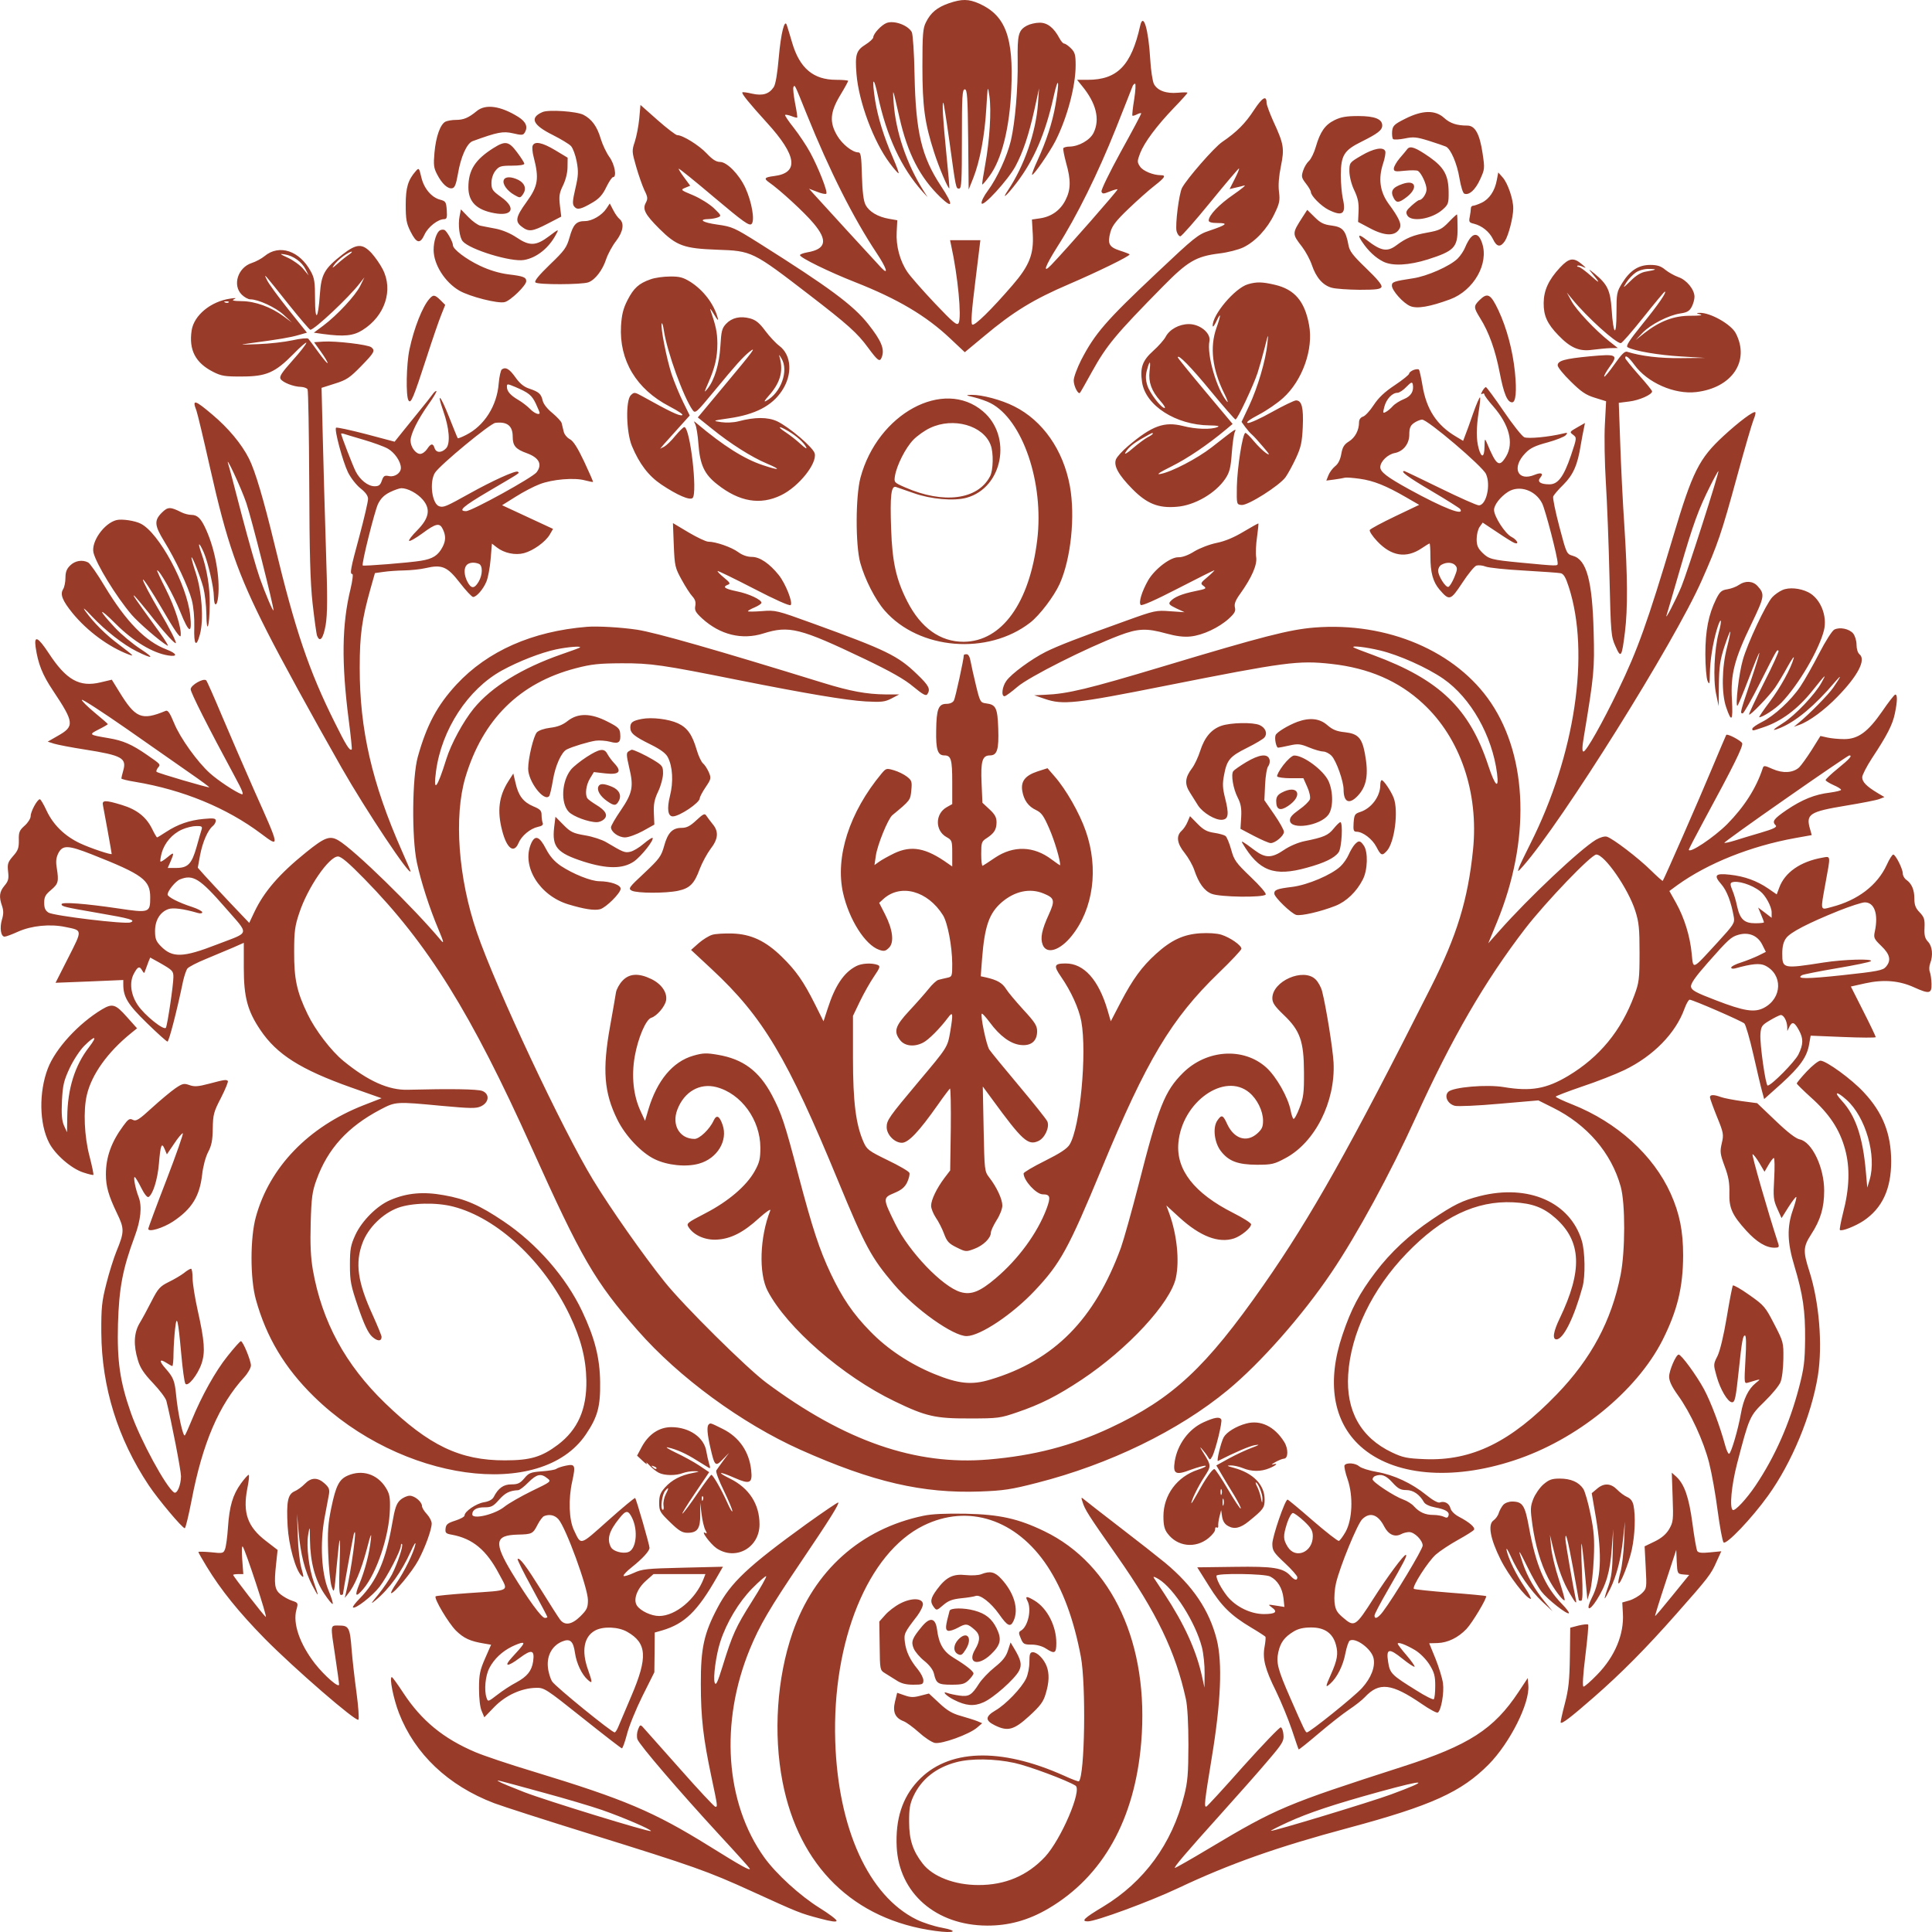 <?xml version="1.0" encoding="UTF-8"?> <svg xmlns="http://www.w3.org/2000/svg" width="16" height="16" viewBox="0 0 16 16" fill="none"><path fill-rule="evenodd" clip-rule="evenodd" d="M7.858 0.027C7.761 0.061 7.708 0.104 7.668 0.185C7.643 0.234 7.639 0.285 7.639 0.551C7.639 0.881 7.658 1.02 7.736 1.262C7.774 1.381 7.853 1.569 7.862 1.559C7.864 1.556 7.853 1.426 7.837 1.27C7.809 0.99 7.8 0.839 7.813 0.852C7.816 0.856 7.838 0.994 7.861 1.159C7.917 1.566 7.916 1.562 7.943 1.562C7.963 1.562 7.966 1.5 7.966 1.151C7.966 0.798 7.969 0.74 7.99 0.74C8.01 0.74 8.014 0.801 8.018 1.155L8.022 1.57L8.06 1.475C8.115 1.336 8.155 1.124 8.168 0.899C8.18 0.705 8.18 0.703 8.194 0.796C8.211 0.916 8.196 1.162 8.159 1.364C8.143 1.451 8.132 1.525 8.134 1.528C8.137 1.531 8.165 1.499 8.195 1.457C8.296 1.32 8.361 1.06 8.375 0.74C8.395 0.308 8.327 0.128 8.11 0.03C8.021 -0.009 7.967 -0.01 7.858 0.027ZM7.343 0.19C7.3 0.206 7.233 0.278 7.232 0.309C7.232 0.32 7.203 0.347 7.168 0.369C7.091 0.417 7.08 0.452 7.093 0.612C7.111 0.842 7.235 1.174 7.369 1.352C7.403 1.398 7.436 1.435 7.441 1.435C7.447 1.435 7.424 1.373 7.391 1.297C7.32 1.133 7.271 0.976 7.248 0.835C7.218 0.644 7.233 0.617 7.271 0.796C7.344 1.132 7.464 1.39 7.639 1.586L7.682 1.633L7.647 1.578C7.508 1.357 7.417 1.088 7.401 0.851C7.392 0.721 7.391 0.719 7.449 0.974C7.517 1.273 7.619 1.47 7.788 1.633C7.895 1.735 7.896 1.697 7.791 1.538C7.632 1.297 7.584 1.094 7.574 0.625C7.571 0.44 7.56 0.284 7.551 0.266C7.52 0.209 7.406 0.167 7.343 0.19ZM9.442 0.215C9.369 0.542 9.253 0.661 9.008 0.661H8.92L8.962 0.713C9.078 0.854 9.111 0.988 9.057 1.099C9.028 1.16 8.934 1.213 8.857 1.214C8.834 1.214 8.811 1.22 8.806 1.227C8.802 1.234 8.813 1.288 8.829 1.349C8.87 1.492 8.868 1.571 8.824 1.657C8.782 1.741 8.708 1.794 8.614 1.808L8.546 1.818L8.553 1.939C8.562 2.105 8.525 2.2 8.385 2.362C8.208 2.567 8.071 2.701 8.052 2.688C8.039 2.68 8.046 2.58 8.077 2.332L8.119 1.989H7.993H7.868L7.877 2.032C7.933 2.286 7.965 2.628 7.939 2.675C7.926 2.699 7.897 2.675 7.741 2.511C7.641 2.405 7.539 2.289 7.515 2.253C7.453 2.162 7.419 2.037 7.426 1.921L7.431 1.824L7.362 1.812C7.27 1.796 7.197 1.753 7.168 1.696C7.151 1.664 7.142 1.587 7.138 1.455C7.134 1.293 7.129 1.262 7.108 1.262C7.06 1.262 6.975 1.195 6.933 1.123C6.868 1.013 6.874 0.93 6.957 0.791C6.994 0.73 7.024 0.675 7.024 0.67C7.024 0.665 6.98 0.661 6.925 0.661C6.736 0.661 6.622 0.565 6.56 0.353C6.542 0.292 6.523 0.228 6.517 0.211C6.499 0.148 6.467 0.272 6.449 0.481C6.438 0.609 6.423 0.698 6.408 0.721C6.369 0.779 6.317 0.795 6.23 0.776C6.188 0.766 6.151 0.761 6.148 0.765C6.139 0.774 6.203 0.853 6.352 1.017C6.6 1.289 6.619 1.432 6.411 1.458C6.331 1.468 6.323 1.478 6.37 1.511C6.457 1.571 6.663 1.76 6.737 1.849C6.857 1.991 6.842 2.063 6.685 2.09C6.652 2.096 6.625 2.106 6.625 2.113C6.625 2.134 6.866 2.252 7.08 2.336C7.433 2.475 7.669 2.614 7.87 2.804L7.99 2.917L8.15 2.784C8.392 2.581 8.559 2.479 8.856 2.352C9.093 2.25 9.355 2.122 9.355 2.107C9.355 2.104 9.32 2.09 9.276 2.076C9.184 2.046 9.17 2.019 9.196 1.922C9.211 1.869 9.243 1.827 9.348 1.727C9.421 1.657 9.517 1.572 9.561 1.538C9.647 1.471 9.659 1.451 9.615 1.451C9.55 1.451 9.465 1.416 9.441 1.379C9.417 1.343 9.417 1.335 9.442 1.269C9.477 1.179 9.579 1.042 9.722 0.893C9.784 0.829 9.834 0.773 9.834 0.768C9.834 0.764 9.798 0.764 9.755 0.768C9.657 0.777 9.585 0.75 9.556 0.695C9.545 0.672 9.531 0.582 9.526 0.495C9.511 0.239 9.468 0.097 9.442 0.215ZM8.505 0.212C8.434 0.25 8.425 0.287 8.428 0.502C8.431 0.733 8.407 1.011 8.372 1.163C8.341 1.293 8.258 1.475 8.181 1.579C8.149 1.621 8.126 1.668 8.129 1.683C8.136 1.722 8.347 1.492 8.409 1.378C8.473 1.258 8.519 1.121 8.567 0.906L8.605 0.732L8.596 0.859C8.579 1.096 8.482 1.375 8.347 1.577C8.288 1.664 8.34 1.618 8.422 1.51C8.564 1.323 8.658 1.103 8.725 0.803C8.766 0.618 8.777 0.663 8.741 0.869C8.715 1.017 8.665 1.169 8.591 1.331C8.563 1.391 8.544 1.443 8.547 1.447C8.558 1.457 8.692 1.262 8.741 1.167C8.838 0.975 8.908 0.713 8.908 0.541C8.908 0.453 8.902 0.433 8.869 0.4C8.847 0.378 8.822 0.361 8.813 0.361C8.804 0.361 8.787 0.341 8.774 0.317C8.728 0.23 8.674 0.187 8.609 0.188C8.576 0.188 8.529 0.199 8.505 0.212ZM9.377 0.72C9.371 0.736 9.31 0.892 9.24 1.067C9.094 1.433 8.916 1.794 8.758 2.041C8.653 2.207 8.63 2.273 8.707 2.193C8.83 2.065 9.261 1.574 9.255 1.568C9.251 1.565 9.222 1.573 9.19 1.586C9.138 1.607 9.13 1.607 9.122 1.587C9.117 1.574 9.189 1.427 9.282 1.257C9.375 1.089 9.451 0.946 9.451 0.94C9.451 0.934 9.436 0.937 9.418 0.946C9.399 0.956 9.382 0.961 9.378 0.958C9.375 0.954 9.381 0.893 9.393 0.822C9.404 0.751 9.407 0.693 9.4 0.693C9.392 0.693 9.382 0.705 9.377 0.72ZM6.571 0.721C6.566 0.729 6.572 0.788 6.584 0.852C6.597 0.917 6.605 0.971 6.602 0.974C6.599 0.976 6.577 0.971 6.553 0.961C6.529 0.952 6.505 0.948 6.502 0.952C6.498 0.956 6.53 1.004 6.574 1.059C6.617 1.114 6.678 1.205 6.709 1.262C6.778 1.389 6.857 1.59 6.843 1.604C6.837 1.61 6.803 1.603 6.766 1.588L6.7 1.563L6.731 1.598C6.77 1.642 7.258 2.175 7.298 2.217C7.363 2.286 7.342 2.219 7.26 2.096C7.066 1.804 6.871 1.417 6.681 0.946C6.577 0.688 6.583 0.701 6.571 0.721ZM10.386 0.91C10.313 1.022 10.244 1.092 10.121 1.176C10.055 1.221 9.83 1.479 9.789 1.556C9.764 1.604 9.731 1.864 9.744 1.915C9.75 1.938 9.764 1.957 9.775 1.957C9.785 1.957 9.898 1.829 10.025 1.673C10.152 1.517 10.258 1.392 10.261 1.395C10.265 1.398 10.248 1.438 10.225 1.483L10.183 1.566L10.228 1.555C10.253 1.55 10.288 1.541 10.305 1.536C10.323 1.531 10.282 1.565 10.214 1.612C10.095 1.694 10.01 1.783 10.01 1.826C10.01 1.84 10.034 1.847 10.086 1.847C10.177 1.847 10.159 1.862 10.014 1.911C9.922 1.941 9.89 1.967 9.583 2.257C9.158 2.657 9.068 2.761 8.953 2.983C8.92 3.049 8.892 3.124 8.892 3.151C8.892 3.197 8.929 3.27 8.944 3.253C8.948 3.249 8.993 3.17 9.043 3.079C9.165 2.859 9.24 2.769 9.633 2.37C9.836 2.164 9.905 2.123 10.098 2.099C10.167 2.091 10.256 2.068 10.296 2.049C10.396 2.001 10.495 1.895 10.553 1.774C10.597 1.684 10.601 1.661 10.592 1.588C10.585 1.533 10.591 1.459 10.608 1.376C10.638 1.228 10.632 1.192 10.544 1.002C10.514 0.935 10.489 0.867 10.489 0.851C10.489 0.786 10.454 0.807 10.386 0.91ZM5.294 0.982C5.288 1.045 5.271 1.131 5.257 1.174C5.232 1.248 5.233 1.257 5.268 1.379C5.288 1.449 5.319 1.537 5.336 1.574C5.365 1.632 5.366 1.646 5.348 1.68C5.319 1.733 5.343 1.777 5.461 1.895C5.603 2.036 5.664 2.058 5.938 2.068C6.228 2.078 6.232 2.08 6.705 2.444C7.022 2.688 7.101 2.759 7.188 2.878C7.27 2.989 7.286 3.001 7.302 2.959C7.328 2.892 7.3 2.823 7.19 2.684C7.067 2.528 6.867 2.38 6.288 2.015C6.081 1.885 6.063 1.877 5.941 1.86C5.818 1.843 5.778 1.816 5.871 1.814C5.895 1.813 5.929 1.807 5.946 1.8C5.976 1.788 5.973 1.783 5.913 1.725C5.876 1.69 5.799 1.642 5.74 1.617C5.636 1.574 5.634 1.572 5.675 1.555L5.716 1.538L5.666 1.47C5.638 1.433 5.618 1.4 5.621 1.397C5.624 1.394 5.756 1.5 5.914 1.634C6.156 1.838 6.205 1.873 6.224 1.855C6.253 1.827 6.226 1.672 6.173 1.556C6.121 1.444 6.02 1.341 5.963 1.341C5.931 1.341 5.9 1.321 5.853 1.271C5.789 1.203 5.654 1.119 5.608 1.119C5.597 1.119 5.523 1.063 5.445 0.994L5.304 0.869L5.294 0.982ZM3.948 0.92C3.88 0.976 3.839 0.993 3.775 0.993C3.743 0.993 3.704 1 3.688 1.008C3.646 1.031 3.61 1.131 3.598 1.265C3.589 1.365 3.592 1.391 3.62 1.444C3.66 1.522 3.708 1.566 3.745 1.559C3.766 1.555 3.777 1.527 3.792 1.442C3.816 1.298 3.866 1.187 3.914 1.169C4.12 1.094 4.166 1.085 4.248 1.104C4.315 1.12 4.332 1.12 4.343 1.102C4.375 1.053 4.358 1.01 4.292 0.968C4.146 0.877 4.021 0.859 3.948 0.92ZM4.493 0.928C4.384 0.975 4.411 1.035 4.578 1.118C4.645 1.152 4.714 1.193 4.729 1.21C4.745 1.228 4.766 1.285 4.776 1.338C4.791 1.42 4.79 1.454 4.765 1.561C4.741 1.665 4.739 1.692 4.757 1.712C4.781 1.741 4.813 1.733 4.911 1.675C4.963 1.644 4.992 1.611 5.021 1.55C5.043 1.505 5.068 1.467 5.077 1.467C5.11 1.467 5.091 1.36 5.046 1.299C5.021 1.264 4.989 1.196 4.975 1.149C4.945 1.047 4.901 0.987 4.832 0.951C4.776 0.922 4.543 0.906 4.493 0.928ZM11.638 0.983C11.546 1.029 11.534 1.041 11.529 1.087C11.527 1.116 11.53 1.145 11.537 1.152C11.545 1.158 11.588 1.156 11.633 1.147C11.705 1.132 11.73 1.134 11.833 1.166C11.897 1.186 11.96 1.208 11.974 1.214C12.014 1.232 12.067 1.354 12.087 1.478C12.098 1.543 12.115 1.6 12.127 1.604C12.166 1.619 12.217 1.574 12.257 1.487C12.296 1.402 12.297 1.396 12.278 1.269C12.254 1.109 12.216 1.04 12.152 1.04C12.066 1.04 12.009 1.022 11.959 0.976C11.885 0.909 11.779 0.912 11.638 0.983ZM11.052 0.995C10.974 1.033 10.933 1.091 10.897 1.216C10.883 1.265 10.857 1.318 10.84 1.333C10.823 1.348 10.801 1.384 10.792 1.413C10.776 1.461 10.778 1.472 10.815 1.52C10.838 1.549 10.856 1.581 10.856 1.59C10.856 1.621 10.939 1.705 11.001 1.737C11.12 1.796 11.15 1.772 11.12 1.641C11.112 1.602 11.104 1.517 11.104 1.451C11.105 1.286 11.13 1.245 11.276 1.173C11.41 1.106 11.447 1.078 11.447 1.039C11.447 0.986 11.385 0.961 11.248 0.961C11.15 0.961 11.104 0.969 11.052 0.995ZM4.085 1.227C3.935 1.322 3.879 1.409 3.879 1.551C3.879 1.671 3.946 1.738 4.092 1.765C4.245 1.794 4.277 1.722 4.15 1.632C4.079 1.581 4.07 1.569 4.07 1.515C4.07 1.479 4.083 1.439 4.103 1.414C4.133 1.377 4.147 1.372 4.239 1.372C4.299 1.372 4.342 1.366 4.342 1.356C4.342 1.347 4.315 1.305 4.282 1.261C4.213 1.169 4.185 1.164 4.085 1.227ZM4.411 1.207C4.406 1.22 4.409 1.261 4.419 1.298C4.466 1.48 4.457 1.54 4.359 1.675C4.272 1.795 4.264 1.834 4.319 1.876C4.378 1.922 4.407 1.919 4.536 1.852L4.648 1.794L4.637 1.702C4.628 1.624 4.632 1.598 4.663 1.535C4.685 1.489 4.7 1.43 4.7 1.383L4.701 1.306L4.598 1.244C4.49 1.179 4.427 1.167 4.411 1.207ZM11.656 1.233C11.647 1.245 11.618 1.28 11.591 1.311C11.564 1.343 11.543 1.381 11.543 1.396C11.543 1.42 11.554 1.423 11.634 1.414C11.685 1.409 11.734 1.409 11.744 1.416C11.772 1.435 11.814 1.525 11.814 1.568C11.814 1.605 11.778 1.657 11.753 1.657C11.746 1.657 11.718 1.678 11.689 1.704C11.645 1.744 11.64 1.756 11.654 1.783C11.686 1.842 11.858 1.815 11.947 1.736C11.994 1.694 11.998 1.684 11.997 1.591C11.996 1.453 11.96 1.387 11.84 1.302C11.725 1.222 11.68 1.205 11.656 1.233ZM11.275 1.288C11.176 1.346 11.175 1.347 11.175 1.419C11.176 1.462 11.191 1.525 11.215 1.575C11.246 1.64 11.254 1.681 11.251 1.749L11.247 1.838L11.343 1.889C11.47 1.957 11.556 1.958 11.591 1.892C11.61 1.858 11.588 1.807 11.498 1.685C11.428 1.587 11.413 1.479 11.454 1.355C11.469 1.31 11.477 1.264 11.472 1.252C11.457 1.214 11.377 1.228 11.275 1.288ZM3.445 1.415C3.379 1.49 3.36 1.552 3.36 1.696C3.36 1.816 3.366 1.851 3.4 1.918C3.45 2.017 3.479 2.023 3.516 1.942C3.545 1.879 3.627 1.815 3.678 1.815C3.7 1.815 3.704 1.802 3.7 1.741C3.695 1.673 3.691 1.666 3.646 1.654C3.574 1.636 3.51 1.56 3.489 1.467C3.471 1.391 3.469 1.388 3.445 1.415ZM12.396 1.491C12.38 1.58 12.334 1.649 12.27 1.679C12.241 1.693 12.208 1.704 12.199 1.704C12.189 1.704 12.181 1.714 12.181 1.726C12.181 1.738 12.177 1.769 12.172 1.795C12.163 1.837 12.167 1.844 12.207 1.853C12.274 1.87 12.334 1.919 12.364 1.98C12.395 2.046 12.426 2.051 12.463 1.996C12.493 1.95 12.532 1.799 12.532 1.727C12.533 1.652 12.488 1.52 12.446 1.471L12.408 1.428L12.396 1.491ZM4.172 1.491C4.159 1.523 4.199 1.58 4.259 1.614C4.306 1.641 4.308 1.641 4.331 1.609C4.362 1.564 4.347 1.518 4.293 1.49C4.234 1.461 4.183 1.461 4.172 1.491ZM11.616 1.523C11.531 1.552 11.511 1.583 11.543 1.642C11.565 1.682 11.585 1.681 11.647 1.634C11.746 1.559 11.726 1.485 11.616 1.523ZM5.022 1.727C4.985 1.783 4.903 1.831 4.844 1.831C4.773 1.831 4.747 1.858 4.717 1.965C4.693 2.05 4.676 2.074 4.554 2.191C4.461 2.281 4.423 2.328 4.434 2.339C4.454 2.359 4.819 2.358 4.873 2.338C4.929 2.317 4.99 2.238 5.02 2.146C5.035 2.102 5.072 2.034 5.102 1.996C5.161 1.919 5.172 1.848 5.131 1.814C5.117 1.803 5.093 1.769 5.078 1.739L5.05 1.685L5.022 1.727ZM3.806 1.791C3.792 1.863 3.805 1.966 3.832 1.998C3.89 2.067 4.234 2.172 4.34 2.153C4.445 2.135 4.547 2.053 4.606 1.939C4.63 1.895 4.628 1.895 4.546 1.957C4.438 2.038 4.385 2.039 4.277 1.966C4.228 1.933 4.162 1.905 4.106 1.894C4.056 1.885 3.998 1.873 3.978 1.869C3.958 1.865 3.913 1.833 3.879 1.798L3.817 1.734L3.806 1.791ZM10.789 1.795C10.699 1.935 10.699 1.935 10.784 2.045C10.813 2.083 10.849 2.15 10.864 2.194C10.899 2.298 10.955 2.363 11.029 2.383C11.061 2.392 11.165 2.399 11.26 2.4C11.398 2.4 11.434 2.395 11.441 2.376C11.447 2.36 11.404 2.308 11.314 2.222C11.202 2.114 11.176 2.08 11.167 2.028C11.145 1.909 11.12 1.88 11.029 1.868C10.963 1.86 10.935 1.846 10.887 1.798L10.826 1.738L10.789 1.795ZM11.998 1.839C11.941 1.898 11.921 1.908 11.822 1.926C11.703 1.947 11.645 1.971 11.565 2.031C11.488 2.089 11.437 2.08 11.315 1.985C11.251 1.935 11.239 1.942 11.282 2.005C11.331 2.078 11.391 2.134 11.454 2.166C11.53 2.205 11.667 2.198 11.826 2.148C12.042 2.079 12.072 2.048 12.071 1.893C12.071 1.831 12.069 1.778 12.066 1.776C12.064 1.774 12.033 1.802 11.998 1.839ZM3.643 1.908C3.615 1.924 3.591 2 3.591 2.069C3.591 2.19 3.684 2.337 3.804 2.407C3.891 2.457 4.124 2.516 4.179 2.502C4.227 2.491 4.358 2.364 4.358 2.329C4.358 2.296 4.335 2.287 4.209 2.272C4.134 2.262 4.053 2.238 3.975 2.201C3.862 2.148 3.751 2.064 3.751 2.031C3.751 2.003 3.7 1.912 3.68 1.904C3.669 1.9 3.652 1.902 3.643 1.908ZM12.179 1.968C12.165 1.984 12.145 2.02 12.134 2.048C12.123 2.076 12.095 2.118 12.072 2.141C12.01 2.203 11.819 2.288 11.701 2.305C11.543 2.329 11.527 2.335 11.527 2.365C11.527 2.406 11.621 2.511 11.679 2.535C11.736 2.559 11.843 2.54 12.009 2.479C12.205 2.406 12.332 2.183 12.274 2.013C12.251 1.942 12.216 1.926 12.179 1.968ZM2.838 2.106C2.686 2.225 2.661 2.269 2.649 2.437C2.635 2.648 2.609 2.672 2.609 2.474C2.609 2.338 2.604 2.302 2.574 2.248C2.481 2.076 2.313 2.02 2.191 2.121C2.167 2.141 2.119 2.167 2.085 2.178C1.97 2.215 1.923 2.362 2.002 2.44C2.023 2.461 2.055 2.479 2.073 2.479C2.139 2.479 2.282 2.545 2.349 2.607L2.418 2.671L2.349 2.62C2.245 2.543 2.114 2.495 2.003 2.494C1.932 2.493 1.915 2.488 1.939 2.478C1.961 2.468 1.952 2.466 1.907 2.473C1.746 2.496 1.606 2.611 1.587 2.737C1.563 2.898 1.618 3.005 1.766 3.08C1.833 3.114 1.864 3.119 2.003 3.118C2.206 3.118 2.278 3.086 2.43 2.932C2.489 2.871 2.537 2.83 2.537 2.839C2.537 2.849 2.486 2.915 2.423 2.985C2.332 3.087 2.311 3.119 2.324 3.139C2.343 3.168 2.431 3.203 2.493 3.204C2.516 3.205 2.541 3.214 2.547 3.224C2.553 3.234 2.559 3.584 2.561 4.002C2.563 4.586 2.569 4.817 2.589 5C2.604 5.131 2.62 5.25 2.626 5.265C2.649 5.324 2.677 5.289 2.697 5.176C2.712 5.084 2.713 4.949 2.699 4.539C2.69 4.253 2.678 3.838 2.673 3.616L2.663 3.212L2.773 3.177C2.87 3.147 2.897 3.128 2.99 3.033C3.101 2.919 3.109 2.904 3.075 2.876C3.049 2.854 2.778 2.822 2.677 2.829L2.601 2.834L2.657 2.912C2.688 2.955 2.713 2.997 2.713 3.006C2.713 3.015 2.68 2.976 2.639 2.92C2.598 2.864 2.56 2.812 2.553 2.805C2.546 2.798 2.488 2.803 2.423 2.818C2.359 2.832 2.23 2.847 2.138 2.85C1.977 2.856 1.975 2.856 2.082 2.841C2.307 2.811 2.403 2.795 2.472 2.775L2.542 2.755L2.39 2.565C2.307 2.461 2.226 2.351 2.212 2.321C2.18 2.256 2.177 2.253 2.392 2.523C2.484 2.638 2.564 2.731 2.57 2.731C2.604 2.731 2.89 2.463 2.981 2.344L3.018 2.297L2.983 2.368C2.944 2.447 2.794 2.609 2.677 2.697L2.599 2.755L2.676 2.766C2.849 2.789 2.926 2.782 3.003 2.733C3.188 2.617 3.259 2.402 3.169 2.229C3.148 2.188 3.106 2.128 3.076 2.095C3 2.015 2.954 2.017 2.838 2.106ZM2.842 2.122C2.813 2.143 2.778 2.177 2.765 2.197C2.746 2.225 2.753 2.222 2.794 2.185C2.824 2.158 2.867 2.124 2.888 2.11C2.91 2.095 2.92 2.084 2.911 2.084C2.902 2.084 2.871 2.101 2.842 2.122ZM2.387 2.136C2.431 2.157 2.488 2.198 2.512 2.228L2.556 2.281L2.531 2.231C2.5 2.169 2.429 2.118 2.359 2.107C2.312 2.099 2.315 2.103 2.387 2.136ZM12.919 2.216C12.825 2.317 12.785 2.404 12.784 2.509C12.783 2.614 12.813 2.681 12.905 2.776C13.006 2.881 13.078 2.912 13.186 2.897C13.235 2.891 13.303 2.884 13.336 2.883L13.398 2.882L13.328 2.827C13.213 2.736 13.054 2.568 13.014 2.493L12.976 2.423L13.022 2.479C13.143 2.627 13.381 2.842 13.423 2.842C13.432 2.842 13.516 2.746 13.609 2.629C13.703 2.511 13.783 2.415 13.787 2.415C13.807 2.415 13.736 2.519 13.603 2.683C13.49 2.823 13.462 2.867 13.48 2.876C13.535 2.907 13.737 2.941 13.922 2.952L14.121 2.964L13.922 2.966C13.746 2.968 13.589 2.949 13.475 2.913C13.455 2.907 13.428 2.935 13.371 3.016C13.328 3.077 13.29 3.123 13.286 3.119C13.281 3.114 13.301 3.078 13.33 3.038C13.404 2.937 13.39 2.93 13.165 2.951C12.957 2.971 12.9 2.987 12.9 3.026C12.9 3.041 12.948 3.101 13.008 3.159C13.095 3.245 13.133 3.271 13.208 3.294L13.301 3.323L13.291 3.513C13.285 3.618 13.289 3.835 13.299 3.996C13.309 4.157 13.323 4.509 13.329 4.778C13.34 5.246 13.342 5.272 13.379 5.353C13.424 5.455 13.431 5.444 13.457 5.235C13.481 5.044 13.479 4.768 13.452 4.351C13.439 4.16 13.424 3.853 13.418 3.67L13.406 3.336L13.493 3.325C13.576 3.315 13.682 3.268 13.682 3.241C13.682 3.234 13.632 3.172 13.57 3.103C13.509 3.034 13.459 2.971 13.459 2.965C13.459 2.935 13.489 2.958 13.535 3.021C13.642 3.169 13.866 3.268 14.047 3.247C14.344 3.212 14.494 2.99 14.375 2.76C14.336 2.685 14.162 2.587 14.075 2.591C14.046 2.592 14.046 2.594 14.081 2.604C14.106 2.611 14.076 2.615 14.001 2.615C13.864 2.614 13.746 2.659 13.619 2.758L13.546 2.816L13.602 2.757C13.669 2.687 13.817 2.611 13.915 2.596C13.972 2.588 13.991 2.576 14.01 2.541C14.023 2.516 14.033 2.479 14.033 2.458C14.033 2.398 13.968 2.318 13.9 2.295C13.867 2.283 13.818 2.256 13.791 2.234C13.755 2.204 13.726 2.194 13.667 2.194C13.57 2.194 13.5 2.239 13.435 2.343C13.389 2.417 13.387 2.429 13.387 2.591C13.387 2.797 13.361 2.779 13.347 2.563C13.336 2.403 13.312 2.354 13.205 2.266C13.156 2.226 13.152 2.225 13.18 2.258C13.255 2.347 13.254 2.356 13.176 2.285C13.13 2.244 13.084 2.21 13.073 2.21C13.063 2.21 13.058 2.206 13.063 2.201C13.069 2.196 13.089 2.2 13.11 2.21C13.139 2.224 13.137 2.219 13.099 2.187C13.031 2.13 12.994 2.136 12.919 2.216ZM13.548 2.256C13.523 2.273 13.487 2.31 13.469 2.339C13.437 2.39 13.439 2.389 13.505 2.325C13.55 2.28 13.592 2.255 13.632 2.249C13.721 2.234 13.728 2.228 13.658 2.227C13.62 2.226 13.575 2.238 13.548 2.256ZM5.388 2.313C5.29 2.347 5.248 2.386 5.197 2.485C5.161 2.555 5.149 2.605 5.143 2.699C5.127 2.985 5.27 3.223 5.543 3.365C5.627 3.409 5.665 3.436 5.647 3.439C5.622 3.444 5.548 3.409 5.32 3.282C5.256 3.247 5.252 3.246 5.224 3.273C5.18 3.317 5.186 3.579 5.233 3.693C5.295 3.842 5.371 3.941 5.476 4.012C5.609 4.101 5.713 4.146 5.736 4.124C5.778 4.082 5.715 3.537 5.667 3.537C5.659 3.537 5.626 3.57 5.593 3.609C5.561 3.649 5.519 3.689 5.501 3.699L5.467 3.716L5.499 3.678C5.517 3.658 5.572 3.596 5.622 3.541L5.712 3.441L5.658 3.331C5.628 3.271 5.585 3.167 5.562 3.099C5.52 2.97 5.469 2.711 5.48 2.679C5.483 2.669 5.492 2.695 5.498 2.738C5.525 2.915 5.66 3.289 5.736 3.396C5.758 3.427 5.766 3.419 5.919 3.234C6.098 3.017 6.152 2.957 6.208 2.912C6.27 2.864 6.237 2.908 5.999 3.193L5.779 3.457L5.895 3.55C6.048 3.674 6.224 3.786 6.353 3.84C6.476 3.892 6.457 3.899 6.317 3.852C6.163 3.801 5.992 3.693 5.772 3.508C5.744 3.484 5.743 3.484 5.758 3.514C5.767 3.531 5.779 3.604 5.784 3.676C5.797 3.85 5.833 3.928 5.941 4.012C6.123 4.156 6.297 4.185 6.469 4.101C6.614 4.031 6.768 3.839 6.747 3.755C6.735 3.706 6.535 3.536 6.436 3.489C6.358 3.453 6.252 3.453 6.116 3.489C6.074 3.5 6.015 3.502 5.972 3.496C5.899 3.485 5.899 3.484 6.038 3.464C6.254 3.433 6.393 3.361 6.475 3.237C6.565 3.103 6.556 2.942 6.455 2.865C6.425 2.843 6.372 2.786 6.337 2.739C6.289 2.674 6.259 2.65 6.212 2.637C6.13 2.615 6.061 2.631 6.013 2.682C5.979 2.718 5.973 2.743 5.966 2.866C5.957 3.015 5.917 3.149 5.858 3.221C5.83 3.256 5.831 3.25 5.865 3.172C5.922 3.042 5.941 2.959 5.941 2.843C5.94 2.752 5.929 2.7 5.883 2.566C5.877 2.548 5.891 2.566 5.914 2.605C5.939 2.648 5.951 2.66 5.945 2.637C5.915 2.52 5.826 2.403 5.717 2.334C5.657 2.297 5.628 2.289 5.548 2.29C5.495 2.29 5.423 2.3 5.388 2.313ZM10.335 2.354C10.227 2.385 10.039 2.608 10.043 2.699C10.044 2.713 10.057 2.695 10.074 2.66C10.113 2.577 10.113 2.606 10.074 2.716C10.018 2.874 10.039 3.057 10.138 3.257C10.165 3.311 10.175 3.341 10.16 3.324C10.076 3.223 9.993 2.938 10.016 2.825C10.029 2.759 9.938 2.684 9.846 2.684C9.765 2.684 9.685 2.728 9.653 2.79C9.64 2.814 9.594 2.867 9.55 2.906C9.461 2.986 9.44 3.045 9.458 3.165C9.487 3.359 9.738 3.52 10.017 3.523C10.086 3.524 10.104 3.528 10.082 3.537C10.03 3.559 9.902 3.555 9.798 3.528C9.642 3.489 9.541 3.525 9.342 3.694C9.295 3.734 9.25 3.783 9.242 3.804C9.221 3.857 9.262 3.932 9.377 4.049C9.497 4.171 9.592 4.21 9.745 4.197C9.893 4.186 10.067 4.085 10.148 3.964C10.183 3.911 10.192 3.875 10.201 3.754C10.207 3.674 10.218 3.595 10.226 3.578C10.241 3.543 10.241 3.543 10.034 3.705C9.914 3.798 9.703 3.908 9.611 3.925C9.572 3.933 9.6 3.913 9.703 3.862C9.837 3.795 10.002 3.683 10.153 3.557L10.208 3.511L9.981 3.24C9.856 3.091 9.754 2.965 9.754 2.96C9.754 2.928 9.862 3.038 10.027 3.239C10.133 3.368 10.226 3.474 10.232 3.474C10.248 3.474 10.381 3.191 10.415 3.087C10.429 3.044 10.455 2.951 10.473 2.882C10.504 2.757 10.505 2.757 10.496 2.846C10.482 2.985 10.415 3.211 10.345 3.36L10.282 3.494L10.313 3.537C10.33 3.56 10.355 3.589 10.369 3.6C10.383 3.612 10.424 3.657 10.461 3.701C10.516 3.765 10.521 3.775 10.486 3.753C10.462 3.737 10.417 3.693 10.385 3.655C10.353 3.616 10.321 3.585 10.314 3.585C10.291 3.585 10.246 3.874 10.243 4.031C10.241 4.177 10.241 4.178 10.282 4.182C10.334 4.188 10.596 4.022 10.647 3.951C10.666 3.924 10.705 3.853 10.732 3.795C10.774 3.704 10.783 3.664 10.789 3.536C10.796 3.376 10.781 3.316 10.733 3.316C10.719 3.316 10.629 3.359 10.534 3.412C10.44 3.465 10.349 3.506 10.334 3.503C10.315 3.499 10.347 3.475 10.423 3.435C10.488 3.401 10.579 3.339 10.626 3.296C10.786 3.152 10.879 2.89 10.841 2.691C10.805 2.494 10.721 2.396 10.556 2.358C10.453 2.334 10.406 2.333 10.335 2.354ZM3.556 2.475C3.499 2.539 3.429 2.715 3.391 2.894C3.365 3.015 3.36 3.28 3.383 3.316C3.403 3.347 3.423 3.298 3.534 2.957C3.581 2.811 3.635 2.654 3.654 2.608L3.687 2.525L3.648 2.486C3.601 2.44 3.588 2.438 3.556 2.475ZM12.252 2.486C12.203 2.535 12.203 2.546 12.258 2.635C12.331 2.751 12.384 2.9 12.42 3.087C12.454 3.262 12.483 3.332 12.523 3.332C12.553 3.332 12.562 3.24 12.546 3.082C12.528 2.903 12.478 2.716 12.409 2.569C12.345 2.434 12.319 2.42 12.252 2.486ZM1.864 2.505C1.875 2.51 1.889 2.509 1.894 2.504C1.9 2.499 1.89 2.495 1.873 2.496C1.855 2.496 1.851 2.5 1.864 2.505ZM6.458 2.964C6.488 3.077 6.461 3.172 6.365 3.279C6.33 3.318 6.324 3.332 6.345 3.32C6.467 3.255 6.534 3.07 6.472 2.969C6.45 2.932 6.449 2.932 6.458 2.964ZM9.499 3.063C9.486 3.11 9.487 3.143 9.501 3.19C9.52 3.254 9.616 3.379 9.645 3.379C9.654 3.379 9.639 3.353 9.61 3.321C9.536 3.238 9.51 3.165 9.52 3.075C9.531 2.984 9.522 2.978 9.499 3.063ZM4.156 3.059C4.147 3.066 4.135 3.118 4.13 3.176C4.116 3.36 4.011 3.526 3.86 3.602C3.825 3.62 3.794 3.632 3.791 3.629C3.788 3.627 3.756 3.546 3.718 3.451C3.647 3.271 3.613 3.237 3.671 3.404C3.721 3.546 3.731 3.672 3.695 3.712C3.658 3.752 3.612 3.752 3.599 3.711C3.586 3.669 3.568 3.671 3.537 3.719C3.522 3.741 3.497 3.759 3.48 3.759C3.442 3.759 3.4 3.701 3.4 3.649C3.4 3.594 3.461 3.472 3.549 3.348C3.589 3.292 3.618 3.243 3.614 3.239C3.61 3.235 3.595 3.247 3.582 3.266C3.568 3.286 3.52 3.346 3.476 3.4C3.432 3.454 3.367 3.534 3.332 3.578L3.268 3.658L3.031 3.595C2.9 3.561 2.788 3.537 2.783 3.542C2.767 3.558 2.838 3.821 2.882 3.912C2.905 3.958 2.95 4.016 2.985 4.044C3.028 4.078 3.048 4.106 3.048 4.132C3.048 4.154 3.016 4.292 2.977 4.438C2.902 4.713 2.895 4.754 2.918 4.754C2.926 4.754 2.919 4.809 2.903 4.877C2.831 5.171 2.827 5.488 2.888 5.963C2.905 6.093 2.916 6.202 2.913 6.206C2.897 6.222 2.867 6.175 2.772 5.983C2.558 5.554 2.445 5.22 2.274 4.511C2.183 4.135 2.113 3.899 2.062 3.798C2.001 3.677 1.892 3.546 1.759 3.434C1.612 3.309 1.589 3.304 1.627 3.401C1.635 3.423 1.686 3.635 1.739 3.872C1.879 4.495 1.968 4.75 2.212 5.231C2.32 5.445 2.587 5.933 2.829 6.358C3.029 6.709 3.4 7.266 3.4 7.215C3.4 7.211 3.367 7.135 3.327 7.044C3.081 6.487 2.978 6.041 2.979 5.529C2.979 5.257 2.997 5.129 3.069 4.873L3.105 4.746L3.177 4.736C3.216 4.73 3.292 4.725 3.347 4.724C3.401 4.723 3.481 4.715 3.524 4.705C3.661 4.673 3.704 4.692 3.808 4.826C3.858 4.891 3.908 4.944 3.918 4.944C3.946 4.944 4.002 4.88 4.028 4.817C4.041 4.787 4.057 4.704 4.063 4.632L4.074 4.502L4.114 4.533C4.175 4.581 4.267 4.6 4.339 4.581C4.417 4.56 4.517 4.488 4.553 4.427L4.58 4.38L4.369 4.282L4.158 4.184L4.27 4.114C4.331 4.075 4.421 4.028 4.469 4.01C4.574 3.969 4.757 3.954 4.844 3.978C4.878 3.987 4.909 3.993 4.911 3.991C4.913 3.988 4.88 3.913 4.838 3.823C4.783 3.707 4.748 3.652 4.719 3.637C4.696 3.625 4.673 3.597 4.668 3.573C4.662 3.549 4.655 3.518 4.651 3.503C4.647 3.489 4.612 3.452 4.574 3.42C4.532 3.386 4.5 3.345 4.494 3.317C4.481 3.261 4.462 3.245 4.382 3.218C4.339 3.204 4.305 3.176 4.27 3.127C4.219 3.055 4.189 3.037 4.156 3.059ZM11.706 3.064C11.687 3.072 11.67 3.085 11.67 3.094C11.67 3.103 11.617 3.146 11.551 3.19C11.466 3.246 11.416 3.294 11.376 3.355C11.346 3.401 11.306 3.445 11.288 3.45C11.268 3.457 11.255 3.474 11.255 3.497C11.255 3.562 11.223 3.624 11.171 3.656C11.131 3.681 11.118 3.703 11.108 3.759C11.1 3.805 11.083 3.841 11.057 3.861C11.035 3.879 11.01 3.913 11.001 3.937L10.984 3.98L11.052 3.971C11.089 3.966 11.128 3.959 11.138 3.956C11.148 3.953 11.204 3.957 11.261 3.965C11.376 3.981 11.478 4.022 11.644 4.118L11.753 4.181L11.554 4.276C11.445 4.328 11.35 4.379 11.344 4.389C11.338 4.398 11.366 4.441 11.406 4.483C11.523 4.607 11.646 4.626 11.773 4.541C11.805 4.519 11.835 4.501 11.839 4.501C11.843 4.501 11.846 4.55 11.846 4.608C11.846 4.741 11.867 4.818 11.92 4.881C12.003 4.978 12.012 4.975 12.11 4.827C12.158 4.753 12.211 4.689 12.227 4.684C12.244 4.679 12.278 4.682 12.303 4.692C12.328 4.702 12.471 4.717 12.62 4.725C12.77 4.734 12.906 4.743 12.924 4.747C12.949 4.752 12.966 4.78 12.992 4.861C13.17 5.412 13.044 6.254 12.673 6.989C12.63 7.075 12.587 7.163 12.579 7.186C12.566 7.224 12.569 7.223 12.614 7.172C12.933 6.811 13.868 5.318 14.093 4.807C14.226 4.507 14.256 4.42 14.386 3.944C14.448 3.716 14.51 3.505 14.522 3.476C14.535 3.446 14.541 3.418 14.537 3.414C14.524 3.401 14.403 3.491 14.275 3.609C14.071 3.797 14.017 3.904 13.856 4.445C13.643 5.156 13.563 5.381 13.4 5.718C13.271 5.986 13.137 6.223 13.114 6.224C13.101 6.224 13.102 6.187 13.118 6.094C13.201 5.593 13.206 5.544 13.198 5.236C13.187 4.809 13.14 4.635 13.026 4.603C12.974 4.588 12.973 4.586 12.914 4.362C12.881 4.237 12.858 4.125 12.863 4.112C12.868 4.098 12.906 4.054 12.948 4.013C13.028 3.933 13.065 3.851 13.091 3.686C13.1 3.635 13.111 3.573 13.117 3.548L13.126 3.503L13.061 3.54C12.998 3.576 12.997 3.578 13.028 3.601C13.059 3.625 13.059 3.626 13.01 3.772C12.95 3.948 12.902 4.012 12.831 4.011C12.758 4.011 12.728 3.99 12.755 3.957C12.786 3.921 12.765 3.909 12.71 3.932C12.567 3.991 12.516 3.872 12.633 3.752C12.672 3.711 12.714 3.691 12.816 3.664C12.888 3.644 12.956 3.617 12.967 3.604C12.985 3.583 12.982 3.581 12.946 3.59C12.827 3.619 12.656 3.635 12.623 3.621C12.604 3.612 12.527 3.515 12.453 3.406C12.378 3.296 12.312 3.207 12.306 3.206C12.299 3.206 12.286 3.221 12.276 3.239C12.263 3.263 12.263 3.269 12.275 3.262C12.285 3.256 12.293 3.258 12.293 3.267C12.293 3.275 12.326 3.32 12.367 3.366C12.499 3.518 12.538 3.668 12.474 3.778C12.416 3.875 12.393 3.859 12.312 3.664C12.297 3.629 12.295 3.632 12.294 3.699C12.293 3.789 12.269 3.797 12.246 3.715C12.225 3.639 12.225 3.548 12.246 3.409C12.256 3.348 12.261 3.295 12.257 3.291C12.253 3.287 12.227 3.346 12.2 3.423C12.174 3.499 12.144 3.582 12.134 3.606L12.117 3.651L12.057 3.615C11.898 3.521 11.812 3.389 11.78 3.19C11.769 3.125 11.756 3.067 11.751 3.061C11.746 3.055 11.726 3.057 11.706 3.064ZM11.647 3.204C11.622 3.231 11.588 3.253 11.573 3.253C11.53 3.253 11.482 3.304 11.465 3.367C11.451 3.42 11.452 3.425 11.476 3.412C11.491 3.405 11.517 3.383 11.535 3.363C11.552 3.344 11.594 3.318 11.627 3.305C11.686 3.281 11.711 3.239 11.7 3.182C11.695 3.161 11.685 3.165 11.647 3.204ZM4.198 3.203C4.198 3.241 4.226 3.273 4.294 3.313C4.325 3.331 4.367 3.364 4.389 3.386C4.423 3.422 4.469 3.441 4.469 3.419C4.469 3.414 4.455 3.381 4.438 3.344C4.404 3.272 4.378 3.252 4.268 3.205C4.201 3.177 4.198 3.177 4.198 3.203ZM8.07 3.291C8.114 3.302 8.174 3.323 8.204 3.339C8.469 3.476 8.647 3.998 8.59 4.47C8.527 4.993 8.297 5.312 7.982 5.315C7.787 5.316 7.625 5.2 7.513 4.979C7.422 4.801 7.389 4.654 7.38 4.381C7.37 4.104 7.38 4.02 7.42 4.033C7.435 4.038 7.501 4.061 7.567 4.084C7.71 4.135 7.901 4.151 8.005 4.122C8.305 4.039 8.385 3.613 8.14 3.406C7.814 3.129 7.268 3.426 7.126 3.956C7.085 4.11 7.084 4.512 7.124 4.66C7.162 4.797 7.248 4.967 7.327 5.057C7.611 5.382 8.18 5.429 8.532 5.156C8.611 5.094 8.728 4.94 8.776 4.835C8.869 4.627 8.906 4.276 8.86 4.024C8.805 3.726 8.635 3.483 8.399 3.365C8.292 3.311 8.133 3.269 8.046 3.27C7.994 3.271 7.995 3.273 8.07 3.291ZM11.726 3.493C11.681 3.519 11.671 3.538 11.671 3.603C11.67 3.677 11.62 3.739 11.55 3.752C11.492 3.763 11.431 3.822 11.431 3.869C11.431 3.908 11.485 3.95 11.666 4.05C11.955 4.209 12.131 4.277 12.093 4.216C12.088 4.208 11.98 4.14 11.853 4.065C11.658 3.95 11.592 3.901 11.63 3.901C11.634 3.901 11.767 3.965 11.927 4.043C12.086 4.121 12.23 4.185 12.247 4.185C12.309 4.185 12.348 4.015 12.306 3.925C12.277 3.861 11.822 3.474 11.777 3.475C11.767 3.475 11.744 3.483 11.726 3.493ZM4.102 3.502C4.058 3.508 3.649 3.846 3.603 3.914C3.554 3.989 3.577 4.174 3.638 4.193C3.674 4.204 3.693 4.196 3.887 4.088C4.077 3.982 4.274 3.892 4.289 3.907C4.302 3.92 4.321 3.907 4.051 4.066C3.833 4.194 3.789 4.233 3.86 4.233C3.906 4.233 4.411 3.955 4.444 3.911C4.493 3.846 4.465 3.791 4.365 3.754C4.27 3.72 4.246 3.692 4.246 3.616C4.246 3.526 4.2 3.49 4.102 3.502ZM7.703 3.544C7.659 3.564 7.596 3.609 7.564 3.642C7.499 3.709 7.427 3.852 7.412 3.94C7.403 3.995 7.404 3.996 7.495 4.036C7.814 4.176 8.097 4.139 8.199 3.945C8.226 3.895 8.229 3.748 8.204 3.685C8.143 3.523 7.895 3.453 7.703 3.544ZM6.505 3.579C6.54 3.602 6.597 3.646 6.631 3.678C6.668 3.712 6.686 3.722 6.676 3.703C6.655 3.663 6.599 3.613 6.529 3.571C6.449 3.523 6.43 3.53 6.505 3.579ZM2.825 3.592C2.825 3.607 2.922 3.858 2.946 3.905C2.982 3.975 3.047 4.026 3.101 4.027C3.137 4.027 3.149 4.018 3.162 3.981C3.176 3.94 3.185 3.935 3.223 3.943C3.27 3.952 3.32 3.917 3.32 3.875C3.32 3.823 3.268 3.747 3.211 3.715C3.179 3.697 3.087 3.664 3.008 3.641C2.929 3.618 2.856 3.596 2.845 3.592C2.834 3.589 2.825 3.589 2.825 3.592ZM9.467 3.626C9.383 3.673 9.343 3.707 9.319 3.75C9.31 3.767 9.338 3.751 9.381 3.713C9.424 3.676 9.479 3.635 9.503 3.622C9.527 3.61 9.547 3.596 9.547 3.592C9.547 3.581 9.544 3.582 9.467 3.626ZM1.891 3.846C1.897 3.863 1.947 4.052 2.002 4.265C2.058 4.478 2.125 4.713 2.151 4.786C2.198 4.919 2.263 5.071 2.265 5.054C2.268 5.026 2.082 4.289 2.04 4.166C2 4.046 1.858 3.742 1.891 3.846ZM14.164 4.023C14.067 4.216 14.023 4.335 13.914 4.711C13.858 4.904 13.808 5.077 13.802 5.094C13.784 5.15 13.877 4.972 13.925 4.857C13.97 4.749 14.242 3.901 14.231 3.901C14.228 3.901 14.197 3.956 14.164 4.023ZM3.229 4.076C3.181 4.1 3.153 4.128 3.13 4.175C3.102 4.235 2.992 4.673 3.004 4.683C3.012 4.69 3.389 4.66 3.486 4.644C3.585 4.628 3.628 4.6 3.665 4.53C3.692 4.478 3.693 4.437 3.668 4.384C3.642 4.327 3.611 4.333 3.498 4.417C3.443 4.457 3.394 4.485 3.388 4.479C3.382 4.474 3.412 4.435 3.454 4.393C3.554 4.292 3.568 4.217 3.502 4.139C3.457 4.086 3.377 4.043 3.324 4.043C3.309 4.043 3.266 4.058 3.229 4.076ZM12.491 4.072C12.427 4.112 12.373 4.181 12.373 4.223C12.373 4.277 12.465 4.42 12.517 4.446C12.565 4.471 12.585 4.513 12.541 4.496C12.527 4.491 12.463 4.451 12.398 4.407L12.279 4.328L12.254 4.363C12.24 4.382 12.229 4.428 12.229 4.464C12.229 4.517 12.239 4.54 12.276 4.577C12.33 4.63 12.35 4.636 12.589 4.659C12.905 4.689 12.9 4.689 12.9 4.665C12.9 4.614 12.798 4.221 12.771 4.168C12.716 4.06 12.584 4.015 12.491 4.072ZM1.34 4.246C1.276 4.31 1.279 4.351 1.358 4.48C1.455 4.637 1.559 4.859 1.588 4.968C1.603 5.026 1.611 5.113 1.609 5.193C1.604 5.342 1.625 5.369 1.656 5.252C1.688 5.132 1.672 4.9 1.622 4.747C1.599 4.678 1.583 4.619 1.586 4.616C1.594 4.608 1.658 4.772 1.684 4.866C1.696 4.913 1.708 5.012 1.709 5.086C1.711 5.263 1.735 5.194 1.737 5.004C1.739 4.865 1.713 4.708 1.668 4.582C1.634 4.487 1.647 4.483 1.688 4.576C1.723 4.657 1.771 4.866 1.771 4.939C1.772 5.027 1.798 5.027 1.807 4.939C1.823 4.784 1.782 4.553 1.707 4.387C1.666 4.295 1.636 4.264 1.585 4.264C1.564 4.264 1.527 4.255 1.503 4.243C1.41 4.196 1.39 4.196 1.34 4.246ZM0.965 4.307C0.862 4.333 0.754 4.486 0.774 4.576C0.797 4.671 0.96 4.938 1.09 5.091C1.148 5.158 1.325 5.312 1.387 5.347C1.4 5.355 1.37 5.304 1.32 5.235C1.114 4.951 1.095 4.923 1.111 4.933C1.12 4.938 1.198 5.032 1.284 5.141C1.372 5.251 1.448 5.333 1.456 5.326C1.463 5.318 1.404 5.202 1.323 5.065C1.243 4.929 1.18 4.81 1.184 4.8C1.187 4.79 1.258 4.898 1.341 5.04C1.445 5.22 1.493 5.289 1.496 5.265C1.505 5.204 1.45 5.032 1.372 4.877C1.329 4.792 1.297 4.723 1.301 4.723C1.323 4.723 1.435 4.923 1.493 5.067C1.566 5.248 1.592 5.257 1.575 5.095C1.549 4.843 1.317 4.413 1.166 4.337C1.117 4.312 1.01 4.296 0.965 4.307ZM5.58 4.515C5.587 4.688 5.591 4.703 5.645 4.801C5.676 4.858 5.716 4.92 5.734 4.939C5.757 4.964 5.764 4.987 5.758 5.018C5.751 5.055 5.761 5.072 5.815 5.122C5.963 5.257 6.144 5.302 6.322 5.246C6.535 5.179 6.624 5.201 7.16 5.457C7.377 5.561 7.492 5.626 7.564 5.687C7.644 5.753 7.669 5.766 7.68 5.749C7.707 5.706 7.694 5.679 7.595 5.584C7.436 5.43 7.341 5.384 6.729 5.162C6.431 5.054 6.423 5.052 6.31 5.061C6.246 5.066 6.194 5.066 6.194 5.062C6.194 5.057 6.219 5.043 6.25 5.03C6.28 5.017 6.306 5 6.306 4.992C6.306 4.966 6.202 4.917 6.102 4.897C6.001 4.876 5.98 4.861 6.029 4.842C6.051 4.834 6.045 4.824 5.996 4.784C5.963 4.757 5.939 4.732 5.943 4.729C5.946 4.726 6.08 4.791 6.241 4.874C6.42 4.967 6.539 5.02 6.548 5.011C6.568 4.99 6.506 4.834 6.45 4.763C6.372 4.666 6.292 4.612 6.227 4.612C6.189 4.612 6.148 4.598 6.113 4.572C6.057 4.531 5.927 4.486 5.866 4.486C5.847 4.486 5.773 4.451 5.702 4.409L5.573 4.332L5.58 4.515ZM10.299 4.403C10.221 4.45 10.146 4.482 10.076 4.496C10.017 4.508 9.934 4.54 9.89 4.567C9.841 4.598 9.791 4.616 9.759 4.615C9.693 4.613 9.564 4.712 9.509 4.805C9.456 4.898 9.428 4.99 9.447 5.01C9.457 5.019 9.568 4.97 9.754 4.874C9.915 4.791 10.051 4.723 10.056 4.723C10.061 4.723 10.037 4.747 10.002 4.777C9.941 4.828 9.939 4.832 9.968 4.853C9.995 4.874 9.989 4.877 9.896 4.896C9.785 4.919 9.723 4.945 9.692 4.981C9.675 5.001 9.683 5.01 9.741 5.038L9.81 5.07L9.69 5.062C9.575 5.053 9.561 5.056 9.331 5.139C8.923 5.285 8.76 5.349 8.661 5.398C8.542 5.458 8.376 5.579 8.334 5.639C8.299 5.687 8.29 5.766 8.319 5.766C8.328 5.766 8.377 5.73 8.427 5.687C8.523 5.605 8.999 5.365 9.271 5.262C9.425 5.204 9.495 5.201 9.657 5.246C9.741 5.269 9.803 5.277 9.86 5.271C9.96 5.261 10.094 5.198 10.176 5.124C10.224 5.08 10.235 5.061 10.227 5.031C10.22 5.002 10.231 4.972 10.271 4.917C10.366 4.784 10.413 4.677 10.403 4.614C10.398 4.584 10.401 4.509 10.41 4.449C10.418 4.388 10.424 4.337 10.421 4.335C10.419 4.334 10.364 4.364 10.299 4.403ZM0.581 4.683C0.552 4.711 0.542 4.738 0.542 4.785C0.542 4.821 0.533 4.863 0.523 4.879C0.496 4.922 0.516 4.973 0.601 5.078C0.723 5.227 0.901 5.358 1.065 5.42C1.116 5.439 1.109 5.432 0.981 5.335C0.874 5.255 0.777 5.158 0.708 5.063C0.679 5.022 0.699 5.037 0.762 5.105C0.873 5.223 1.023 5.34 1.132 5.394C1.269 5.462 1.284 5.453 1.164 5.375C1.098 5.332 1.003 5.253 0.953 5.199C0.806 5.042 0.812 5.02 0.96 5.168C1.102 5.31 1.265 5.408 1.392 5.428C1.475 5.442 1.468 5.413 1.38 5.379C1.205 5.313 1.044 5.148 0.867 4.855C0.807 4.754 0.745 4.666 0.73 4.658C0.682 4.633 0.621 4.643 0.581 4.683ZM3.866 4.678C3.84 4.704 3.842 4.762 3.871 4.818C3.902 4.877 3.928 4.877 3.963 4.819C3.998 4.761 3.999 4.682 3.965 4.669C3.926 4.654 3.887 4.658 3.866 4.678ZM11.938 4.677C11.922 4.685 11.91 4.708 11.91 4.726C11.91 4.769 11.972 4.868 11.995 4.86C12.005 4.857 12.027 4.822 12.044 4.781C12.069 4.721 12.071 4.704 12.054 4.684C12.031 4.656 11.979 4.653 11.938 4.677ZM14.401 4.844C14.38 4.859 14.337 4.875 14.306 4.88C14.258 4.887 14.243 4.9 14.213 4.96C14.149 5.089 14.123 5.223 14.123 5.418C14.123 5.518 14.132 5.618 14.141 5.639C14.157 5.674 14.159 5.667 14.16 5.584C14.162 5.471 14.183 5.335 14.217 5.217C14.251 5.101 14.266 5.121 14.234 5.239C14.197 5.374 14.186 5.626 14.212 5.747L14.233 5.848L14.235 5.668C14.237 5.521 14.245 5.466 14.28 5.357C14.304 5.285 14.326 5.228 14.329 5.231C14.332 5.235 14.32 5.294 14.302 5.363C14.259 5.527 14.256 5.742 14.295 5.856C14.34 5.989 14.353 5.972 14.343 5.794C14.331 5.584 14.363 5.459 14.505 5.166C14.614 4.939 14.617 4.921 14.555 4.853C14.517 4.811 14.454 4.807 14.401 4.844ZM14.76 4.887C14.733 4.899 14.696 4.925 14.677 4.946C14.625 5.002 14.471 5.329 14.433 5.466C14.401 5.577 14.37 5.845 14.388 5.845C14.393 5.845 14.434 5.745 14.481 5.623C14.527 5.501 14.567 5.404 14.57 5.407C14.573 5.41 14.54 5.518 14.496 5.648C14.41 5.902 14.409 5.908 14.432 5.908C14.441 5.908 14.507 5.792 14.578 5.651C14.719 5.372 14.716 5.377 14.729 5.39C14.734 5.395 14.68 5.514 14.608 5.655C14.537 5.796 14.481 5.914 14.485 5.918C14.495 5.927 14.65 5.766 14.7 5.695C14.724 5.66 14.771 5.582 14.804 5.521C14.838 5.46 14.861 5.428 14.855 5.45C14.832 5.536 14.746 5.691 14.656 5.812C14.603 5.882 14.564 5.94 14.569 5.94C14.598 5.94 14.705 5.87 14.754 5.818C14.895 5.671 15.063 5.385 15.105 5.221C15.135 5.101 15.076 4.956 14.976 4.905C14.907 4.87 14.814 4.862 14.76 4.887ZM4.861 5.191C4.407 5.228 4.039 5.391 3.781 5.668C3.621 5.841 3.534 6.003 3.46 6.268C3.413 6.436 3.409 6.936 3.452 7.141C3.486 7.301 3.557 7.522 3.632 7.699C3.674 7.799 3.679 7.819 3.653 7.789C3.425 7.516 2.934 7.037 2.803 6.96C2.731 6.918 2.69 6.933 2.533 7.06C2.314 7.237 2.188 7.382 2.107 7.552L2.064 7.643L1.904 7.475C1.817 7.382 1.721 7.28 1.691 7.246L1.638 7.186L1.657 7.082C1.678 6.973 1.72 6.876 1.762 6.841C1.776 6.83 1.787 6.81 1.787 6.797C1.787 6.777 1.77 6.774 1.686 6.782C1.569 6.793 1.473 6.826 1.375 6.89C1.337 6.915 1.304 6.935 1.301 6.935C1.297 6.935 1.279 6.904 1.26 6.865C1.212 6.767 1.135 6.705 1.011 6.667C0.871 6.624 0.842 6.625 0.853 6.671C0.86 6.704 0.925 7.062 0.925 7.072C0.925 7.083 0.745 7.023 0.661 6.983C0.535 6.923 0.441 6.831 0.386 6.714C0.362 6.662 0.337 6.619 0.33 6.619C0.309 6.619 0.254 6.72 0.254 6.758C0.254 6.778 0.232 6.813 0.204 6.838C0.161 6.876 0.154 6.892 0.156 6.958C0.157 7.023 0.149 7.044 0.108 7.09C0.065 7.14 0.06 7.154 0.067 7.218C0.074 7.278 0.069 7.297 0.037 7.335C-0.005 7.385 -0.01 7.426 0.017 7.503C0.03 7.542 0.03 7.57 0.016 7.616C-0.004 7.684 0.007 7.757 0.038 7.757C0.05 7.757 0.1 7.738 0.151 7.715C0.261 7.666 0.415 7.65 0.542 7.677C0.685 7.706 0.684 7.697 0.566 7.93L0.46 8.139L0.74 8.128L1.021 8.116V8.152C1.021 8.257 1.058 8.318 1.216 8.472C1.303 8.557 1.38 8.626 1.387 8.626C1.399 8.626 1.465 8.373 1.516 8.126C1.526 8.082 1.542 8.034 1.552 8.021C1.563 8.007 1.633 7.971 1.707 7.941C1.782 7.91 1.882 7.868 1.931 7.847L2.019 7.808L2.019 8.016C2.019 8.258 2.05 8.373 2.157 8.531C2.293 8.733 2.491 8.858 2.908 9.006L3.16 9.095L3.011 9.153C2.554 9.332 2.232 9.666 2.119 10.078C2.071 10.25 2.071 10.59 2.119 10.762C2.205 11.073 2.357 11.328 2.6 11.566C3.318 12.269 4.48 12.43 4.852 11.879C4.949 11.735 4.973 11.649 4.97 11.447C4.968 11.247 4.926 11.081 4.821 10.859C4.687 10.576 4.446 10.3 4.171 10.115C3.971 9.98 3.854 9.929 3.676 9.898C3.506 9.867 3.37 9.879 3.233 9.938C3.123 9.984 2.997 10.11 2.943 10.227C2.904 10.312 2.898 10.345 2.898 10.475C2.898 10.611 2.905 10.645 2.966 10.825C3.015 10.968 3.048 11.037 3.08 11.068C3.124 11.109 3.16 11.111 3.16 11.071C3.16 11.061 3.127 10.981 3.088 10.894C2.961 10.618 2.939 10.459 3.003 10.291C3.05 10.167 3.169 10.05 3.295 10.003C3.409 9.961 3.614 9.956 3.755 9.993C4.121 10.088 4.504 10.446 4.718 10.892C4.811 11.086 4.853 11.252 4.856 11.431C4.86 11.671 4.785 11.84 4.62 11.965C4.485 12.066 4.393 12.094 4.182 12.094C3.81 12.095 3.552 11.971 3.189 11.62C2.86 11.302 2.666 10.944 2.591 10.517C2.573 10.411 2.568 10.307 2.573 10.128C2.579 9.916 2.586 9.867 2.621 9.771C2.714 9.513 2.88 9.331 3.15 9.189C3.276 9.123 3.278 9.122 3.656 9.158C3.898 9.18 3.943 9.181 3.983 9.162C4.051 9.13 4.057 9.06 3.995 9.035C3.956 9.019 3.724 9.016 3.376 9.025C3.218 9.029 3.048 8.953 2.845 8.787C2.743 8.704 2.61 8.53 2.547 8.398C2.458 8.214 2.435 8.107 2.436 7.883C2.436 7.714 2.442 7.668 2.479 7.559C2.548 7.35 2.725 7.093 2.799 7.093C2.826 7.093 2.889 7.147 3.018 7.279C3.545 7.817 3.9 8.387 4.403 9.505C4.817 10.425 4.924 10.61 5.282 11.019C5.621 11.406 6.142 11.788 6.628 12.006C7.228 12.274 7.64 12.369 8.117 12.352C8.31 12.345 8.376 12.335 8.589 12.28C9.188 12.127 9.76 11.849 10.168 11.512C10.44 11.287 10.786 10.895 11.026 10.539C11.239 10.224 11.517 9.712 11.723 9.258C12.023 8.597 12.297 8.125 12.632 7.689C12.804 7.467 13.178 7.077 13.22 7.077C13.289 7.077 13.485 7.361 13.543 7.544C13.573 7.638 13.578 7.69 13.578 7.891C13.578 8.109 13.574 8.138 13.534 8.245C13.426 8.536 13.247 8.754 12.987 8.91C12.806 9.018 12.678 9.04 12.455 9.003C12.314 8.979 12.034 9.003 11.994 9.042C11.958 9.078 11.989 9.143 12.049 9.158C12.073 9.164 12.239 9.157 12.416 9.141L12.74 9.113L12.86 9.173C13.143 9.313 13.345 9.548 13.422 9.827C13.461 9.967 13.46 10.362 13.421 10.559C13.346 10.938 13.177 11.253 12.892 11.548C12.512 11.942 12.19 12.1 11.798 12.084C11.651 12.078 11.618 12.071 11.527 12.028C11.27 11.906 11.146 11.685 11.165 11.384C11.186 11.044 11.364 10.675 11.649 10.38C11.94 10.078 12.225 9.942 12.532 9.957C12.691 9.965 12.783 10 12.883 10.089C13.098 10.281 13.107 10.522 12.917 10.918C12.864 11.028 12.854 11.092 12.89 11.092C12.947 11.092 13.036 10.912 13.106 10.657C13.13 10.567 13.127 10.368 13.1 10.276C13.004 9.956 12.658 9.804 12.257 9.905C12.11 9.942 12.04 9.977 11.858 10.1C11.671 10.226 11.516 10.371 11.391 10.536C11.258 10.711 11.19 10.839 11.118 11.054C10.986 11.443 11.039 11.771 11.266 11.977C11.537 12.222 12.019 12.266 12.54 12.094C13.059 11.924 13.553 11.522 13.768 11.099C13.891 10.854 13.938 10.662 13.939 10.397C13.939 10.197 13.91 10.05 13.836 9.885C13.693 9.567 13.392 9.294 13.022 9.147C12.946 9.117 12.884 9.088 12.884 9.082C12.884 9.077 12.983 9.039 13.103 8.998C13.224 8.958 13.381 8.896 13.452 8.862C13.692 8.746 13.877 8.557 13.95 8.354C13.965 8.313 13.984 8.279 13.993 8.279C14.018 8.279 14.423 8.455 14.446 8.476C14.457 8.486 14.491 8.603 14.521 8.735C14.551 8.867 14.583 9.004 14.593 9.039L14.61 9.102L14.754 8.973C14.909 8.832 14.966 8.751 14.983 8.645L14.995 8.577L15.264 8.588C15.413 8.594 15.534 8.595 15.534 8.589C15.534 8.583 15.488 8.486 15.431 8.374L15.328 8.17L15.449 8.143C15.599 8.11 15.729 8.121 15.85 8.176C15.978 8.234 15.998 8.23 15.996 8.148C15.995 8.111 15.989 8.067 15.982 8.049C15.975 8.032 15.976 8 15.985 7.978C16.01 7.912 16.003 7.836 15.967 7.799C15.941 7.771 15.935 7.746 15.938 7.683C15.941 7.613 15.935 7.595 15.898 7.556C15.864 7.521 15.854 7.495 15.854 7.443C15.854 7.369 15.832 7.317 15.787 7.286C15.771 7.275 15.758 7.251 15.758 7.234C15.758 7.195 15.698 7.077 15.679 7.077C15.671 7.077 15.646 7.116 15.625 7.163C15.547 7.332 15.386 7.455 15.17 7.511C15.071 7.537 15.075 7.552 15.119 7.308C15.161 7.079 15.163 7.09 15.091 7.103C14.91 7.135 14.781 7.225 14.735 7.351L14.714 7.407L14.643 7.358C14.549 7.294 14.447 7.257 14.327 7.244C14.205 7.23 14.189 7.248 14.255 7.323C14.3 7.374 14.337 7.469 14.359 7.596C14.367 7.644 14.357 7.659 14.227 7.801C14.008 8.039 14.024 8.032 14.01 7.898C13.996 7.752 13.949 7.601 13.88 7.477L13.825 7.379L13.893 7.329C14.144 7.149 14.496 7.008 14.864 6.941L15.004 6.916L14.99 6.866C14.954 6.742 14.985 6.722 15.287 6.672C15.415 6.651 15.538 6.627 15.562 6.618L15.606 6.601L15.547 6.566C15.458 6.512 15.422 6.476 15.422 6.437C15.422 6.418 15.459 6.347 15.503 6.279C15.628 6.09 15.673 6.002 15.692 5.911C15.714 5.808 15.715 5.746 15.694 5.753C15.686 5.756 15.637 5.818 15.587 5.892C15.469 6.062 15.388 6.121 15.273 6.121C15.228 6.121 15.165 6.115 15.134 6.108L15.076 6.095L15.003 6.212C14.962 6.276 14.915 6.341 14.899 6.356C14.848 6.401 14.766 6.406 14.681 6.369C14.612 6.338 14.606 6.338 14.598 6.363C14.545 6.526 14.445 6.682 14.304 6.825C14.194 6.935 13.986 7.074 13.986 7.036C13.986 7.032 14.042 6.924 14.111 6.796C14.36 6.337 14.437 6.18 14.428 6.155C14.419 6.134 14.307 6.074 14.296 6.086C14.294 6.088 14.241 6.214 14.177 6.366C14.074 6.614 13.78 7.284 13.77 7.295C13.768 7.298 13.724 7.259 13.672 7.208C13.569 7.106 13.357 6.944 13.307 6.929C13.288 6.924 13.252 6.934 13.216 6.955C13.083 7.036 12.66 7.434 12.416 7.71L12.325 7.812L12.398 7.635C12.673 6.964 12.654 6.278 12.348 5.821C12.061 5.393 11.49 5.149 10.886 5.197C10.678 5.214 10.463 5.269 9.635 5.518C9.005 5.707 8.843 5.746 8.653 5.754L8.565 5.758L8.653 5.788C8.801 5.839 8.905 5.828 9.643 5.681C10.645 5.482 10.752 5.468 11.024 5.498C11.335 5.532 11.584 5.64 11.785 5.827C12.093 6.112 12.247 6.563 12.199 7.037C12.157 7.45 12.066 7.748 11.85 8.176C11.18 9.505 10.857 10.079 10.465 10.641C9.985 11.328 9.712 11.582 9.194 11.825C8.875 11.974 8.563 12.055 8.186 12.087C7.583 12.138 6.997 11.935 6.345 11.45C6.183 11.329 5.663 10.814 5.505 10.617C5.331 10.4 5.056 10.009 4.912 9.772C4.659 9.357 4.107 8.182 3.949 7.721C3.795 7.271 3.758 6.763 3.854 6.438C3.998 5.957 4.303 5.655 4.769 5.534C4.899 5.5 4.961 5.494 5.148 5.493C5.391 5.492 5.485 5.506 6.114 5.632C6.682 5.745 7.004 5.799 7.168 5.809C7.302 5.816 7.328 5.813 7.384 5.784L7.447 5.751L7.335 5.751C7.175 5.749 7.043 5.725 6.816 5.655C5.929 5.381 5.432 5.239 5.276 5.215C5.142 5.195 4.949 5.184 4.861 5.191ZM15.191 5.214C15.173 5.223 15.117 5.311 15.066 5.41C15.015 5.509 14.945 5.633 14.91 5.685C14.832 5.801 14.694 5.928 14.59 5.98C14.547 6.002 14.512 6.026 14.512 6.035C14.512 6.054 14.509 6.055 14.601 6.024C14.752 5.974 14.886 5.874 15.009 5.721C15.122 5.579 15.13 5.573 15.085 5.653C15.033 5.749 14.865 5.926 14.768 5.987C14.673 6.047 14.666 6.06 14.746 6.027C14.876 5.973 15.032 5.842 15.197 5.647C15.256 5.578 15.25 5.596 15.182 5.695C15.141 5.754 14.985 5.913 14.896 5.986L14.856 6.019L14.901 6.003C14.983 5.974 15.111 5.88 15.217 5.77C15.386 5.597 15.455 5.464 15.4 5.419C15.385 5.407 15.375 5.374 15.375 5.339C15.375 5.305 15.362 5.265 15.347 5.246C15.314 5.207 15.236 5.191 15.191 5.214ZM0.295 5.359C0.315 5.497 0.351 5.588 0.438 5.718C0.616 5.985 0.619 6.015 0.477 6.095L0.395 6.142L0.448 6.159C0.478 6.168 0.591 6.19 0.701 6.207C1.012 6.256 1.051 6.278 1.02 6.384C1.012 6.413 1.005 6.441 1.005 6.447C1.005 6.452 1.057 6.465 1.12 6.475C1.515 6.541 1.877 6.69 2.162 6.904C2.32 7.022 2.321 7.028 2.104 6.543C2.025 6.364 1.906 6.089 1.84 5.933C1.774 5.776 1.715 5.642 1.708 5.635C1.687 5.612 1.579 5.674 1.579 5.708C1.579 5.736 1.723 6.021 1.946 6.434C2.009 6.55 2.022 6.585 2 6.577C1.948 6.558 1.807 6.465 1.739 6.404C1.635 6.311 1.491 6.11 1.442 5.989C1.407 5.904 1.39 5.879 1.372 5.887C1.171 5.97 1.122 5.949 0.984 5.723L0.926 5.629L0.833 5.651C0.659 5.693 0.549 5.632 0.404 5.41C0.314 5.274 0.281 5.258 0.295 5.359ZM4.605 5.378C4.478 5.405 4.292 5.478 4.156 5.553C3.876 5.707 3.657 6.041 3.611 6.387C3.586 6.572 3.62 6.532 3.696 6.287C3.735 6.161 3.836 5.975 3.923 5.868C4.07 5.688 4.324 5.532 4.652 5.418C4.731 5.391 4.799 5.366 4.803 5.362C4.817 5.348 4.7 5.358 4.605 5.378ZM11.209 5.361C11.212 5.365 11.287 5.394 11.375 5.426C11.921 5.628 12.169 5.866 12.325 6.339C12.382 6.512 12.415 6.542 12.398 6.406C12.358 6.093 12.181 5.78 11.954 5.622C11.82 5.529 11.585 5.424 11.43 5.387C11.309 5.358 11.191 5.345 11.209 5.361ZM7.982 5.425C7.982 5.458 7.912 5.779 7.9 5.801C7.891 5.818 7.867 5.829 7.838 5.829C7.772 5.829 7.755 5.872 7.753 6.05C7.75 6.21 7.766 6.256 7.821 6.256C7.876 6.256 7.886 6.289 7.886 6.476L7.886 6.659L7.84 6.685C7.744 6.739 7.742 6.878 7.838 6.932C7.884 6.958 7.886 6.963 7.886 7.068L7.886 7.176L7.85 7.151C7.668 7.021 7.548 6.999 7.405 7.067C7.358 7.09 7.302 7.121 7.281 7.136L7.242 7.164L7.253 7.089C7.265 6.999 7.354 6.781 7.39 6.751C7.539 6.628 7.539 6.627 7.547 6.546C7.554 6.473 7.551 6.463 7.511 6.432C7.487 6.413 7.438 6.389 7.403 6.379C7.341 6.361 7.338 6.362 7.3 6.407C7.034 6.727 6.915 7.097 6.982 7.396C7.032 7.616 7.165 7.826 7.281 7.866C7.321 7.88 7.334 7.877 7.362 7.849C7.407 7.805 7.394 7.698 7.329 7.571L7.281 7.477L7.316 7.445C7.459 7.316 7.682 7.377 7.809 7.579C7.848 7.641 7.885 7.836 7.886 7.982C7.886 8.085 7.885 8.089 7.842 8.098C7.818 8.103 7.786 8.111 7.771 8.115C7.756 8.119 7.72 8.152 7.691 8.189C7.662 8.225 7.59 8.307 7.531 8.37C7.412 8.498 7.398 8.543 7.456 8.616C7.495 8.664 7.572 8.672 7.644 8.635C7.689 8.613 7.785 8.516 7.85 8.429C7.892 8.372 7.895 8.389 7.869 8.546C7.847 8.673 7.847 8.673 7.608 8.957C7.363 9.249 7.343 9.277 7.343 9.334C7.343 9.397 7.408 9.464 7.469 9.464C7.523 9.464 7.61 9.372 7.765 9.152C7.815 9.08 7.862 9.019 7.867 9.015C7.873 9.011 7.876 9.163 7.874 9.351L7.869 9.693L7.821 9.756C7.758 9.84 7.711 9.936 7.711 9.986C7.711 10.008 7.729 10.052 7.75 10.084C7.772 10.115 7.803 10.176 7.818 10.217C7.842 10.282 7.858 10.299 7.923 10.331C7.998 10.368 8.001 10.368 8.07 10.342C8.144 10.314 8.206 10.253 8.206 10.208C8.206 10.193 8.227 10.148 8.253 10.106C8.28 10.065 8.301 10.01 8.301 9.984C8.301 9.932 8.255 9.832 8.193 9.752C8.153 9.7 8.153 9.694 8.146 9.349L8.139 8.998L8.22 9.108C8.466 9.445 8.514 9.488 8.598 9.45C8.653 9.426 8.695 9.333 8.673 9.286C8.664 9.267 8.557 9.133 8.437 8.99C8.316 8.846 8.207 8.713 8.193 8.692C8.169 8.657 8.117 8.408 8.131 8.395C8.135 8.391 8.164 8.423 8.197 8.467C8.28 8.58 8.369 8.645 8.452 8.654C8.539 8.664 8.589 8.622 8.589 8.54C8.589 8.494 8.57 8.465 8.475 8.362C8.413 8.294 8.348 8.217 8.331 8.189C8.301 8.141 8.259 8.116 8.168 8.095L8.122 8.085L8.133 7.941C8.154 7.671 8.191 7.564 8.295 7.473C8.403 7.38 8.529 7.353 8.641 7.399C8.734 7.437 8.739 7.456 8.686 7.573C8.627 7.702 8.614 7.768 8.635 7.824C8.667 7.906 8.777 7.873 8.875 7.751C9.055 7.527 9.1 7.192 8.992 6.883C8.94 6.733 8.828 6.537 8.733 6.429L8.675 6.362L8.591 6.389C8.49 6.423 8.453 6.47 8.466 6.55C8.479 6.627 8.516 6.679 8.581 6.709C8.626 6.731 8.644 6.757 8.69 6.863C8.734 6.964 8.78 7.12 8.78 7.165C8.78 7.169 8.748 7.147 8.708 7.117C8.561 7.006 8.394 7.001 8.242 7.102C8.191 7.137 8.144 7.167 8.138 7.17C8.131 7.173 8.126 7.129 8.126 7.073C8.126 6.979 8.129 6.968 8.17 6.942C8.233 6.901 8.252 6.871 8.253 6.811C8.253 6.769 8.24 6.745 8.195 6.703L8.136 6.648L8.129 6.486C8.121 6.304 8.135 6.256 8.198 6.256C8.258 6.256 8.273 6.208 8.267 6.033C8.261 5.862 8.248 5.835 8.166 5.825C8.12 5.819 8.116 5.814 8.083 5.678C8.064 5.6 8.044 5.51 8.038 5.477C8.032 5.441 8.02 5.418 8.005 5.418C7.992 5.418 7.982 5.421 7.982 5.425ZM0.678 5.796C0.674 5.802 0.721 5.849 0.782 5.9C0.843 5.95 0.893 5.994 0.893 5.997C0.893 6 0.859 6.02 0.817 6.041C0.733 6.084 0.734 6.085 0.899 6.113C1.019 6.133 1.091 6.164 1.218 6.252C1.332 6.331 1.332 6.33 1.308 6.358C1.297 6.372 1.292 6.387 1.297 6.392C1.308 6.403 1.727 6.526 1.733 6.52C1.735 6.518 1.664 6.465 1.574 6.403C1.485 6.34 1.248 6.176 1.049 6.036C0.849 5.897 0.683 5.789 0.678 5.796ZM4.702 5.97C4.661 6.003 4.617 6.02 4.557 6.027C4.507 6.033 4.461 6.049 4.446 6.065C4.418 6.096 4.374 6.28 4.374 6.366C4.374 6.472 4.505 6.643 4.548 6.593C4.554 6.586 4.568 6.527 4.579 6.462C4.598 6.343 4.649 6.229 4.693 6.207C4.74 6.183 4.877 6.142 4.934 6.134C4.965 6.13 5.019 6.134 5.053 6.143C5.125 6.163 5.143 6.148 5.136 6.074C5.133 6.034 5.118 6.02 5.031 5.976C4.893 5.905 4.787 5.904 4.702 5.97ZM5.315 5.954C5.238 5.969 5.22 5.983 5.22 6.025C5.22 6.072 5.251 6.098 5.391 6.167C5.47 6.206 5.514 6.239 5.53 6.27C5.571 6.347 5.578 6.476 5.548 6.593C5.522 6.698 5.531 6.761 5.572 6.761C5.627 6.761 5.795 6.648 5.795 6.611C5.795 6.601 5.816 6.56 5.843 6.52C5.889 6.452 5.891 6.445 5.87 6.395C5.857 6.366 5.836 6.333 5.822 6.322C5.808 6.31 5.784 6.26 5.77 6.211C5.733 6.084 5.692 6.026 5.614 5.99C5.538 5.955 5.399 5.938 5.315 5.954ZM10.744 5.978C10.667 6.007 10.573 6.064 10.564 6.088C10.553 6.115 10.569 6.192 10.585 6.192C10.592 6.192 10.634 6.184 10.678 6.174C10.749 6.158 10.768 6.16 10.841 6.19C10.887 6.209 10.94 6.224 10.959 6.224C10.978 6.224 11.009 6.24 11.028 6.26C11.067 6.301 11.127 6.471 11.127 6.538C11.127 6.644 11.173 6.665 11.243 6.592C11.319 6.512 11.336 6.414 11.303 6.238C11.279 6.111 11.246 6.076 11.138 6.064C11.069 6.057 11.036 6.043 10.992 6.005C10.928 5.949 10.846 5.941 10.744 5.978ZM10.114 6.011C10.031 6.04 9.975 6.107 9.939 6.22C9.923 6.27 9.893 6.334 9.872 6.362C9.814 6.438 9.809 6.492 9.853 6.561C9.873 6.593 9.905 6.643 9.922 6.671C9.962 6.732 10.067 6.795 10.122 6.789C10.174 6.784 10.179 6.742 10.146 6.611C10.125 6.528 10.123 6.491 10.137 6.419C10.16 6.294 10.185 6.264 10.326 6.194C10.395 6.16 10.46 6.121 10.471 6.108C10.499 6.075 10.481 6.027 10.432 6.005C10.377 5.98 10.191 5.984 10.114 6.011ZM4.858 6.269C4.806 6.303 4.747 6.35 4.728 6.374C4.651 6.471 4.642 6.651 4.71 6.723C4.747 6.762 4.874 6.809 4.942 6.809C4.962 6.809 4.989 6.798 5.003 6.784C5.037 6.751 5.015 6.712 4.937 6.665C4.904 6.645 4.871 6.621 4.865 6.612C4.843 6.581 4.853 6.501 4.886 6.447L4.918 6.394L5.013 6.405C5.128 6.418 5.153 6.391 5.088 6.322C5.066 6.299 5.04 6.263 5.03 6.244C5.004 6.194 4.967 6.199 4.858 6.269ZM5.205 6.223C5.186 6.235 5.187 6.254 5.211 6.358C5.249 6.515 5.238 6.568 5.141 6.711C5.096 6.776 5.06 6.839 5.06 6.851C5.06 6.89 5.122 6.935 5.176 6.935C5.205 6.935 5.27 6.911 5.324 6.882L5.419 6.829L5.415 6.734C5.412 6.66 5.419 6.621 5.451 6.554C5.473 6.508 5.491 6.44 5.491 6.405C5.491 6.345 5.486 6.339 5.407 6.291C5.34 6.251 5.246 6.207 5.231 6.209C5.229 6.209 5.218 6.215 5.205 6.223ZM10.32 6.312C10.268 6.343 10.22 6.377 10.213 6.387C10.193 6.416 10.213 6.533 10.25 6.605C10.276 6.656 10.283 6.693 10.279 6.767L10.273 6.864L10.385 6.923C10.447 6.955 10.508 6.982 10.523 6.982C10.56 6.983 10.633 6.922 10.633 6.889C10.633 6.873 10.596 6.808 10.552 6.744L10.471 6.627L10.477 6.498C10.48 6.426 10.492 6.358 10.503 6.345C10.514 6.331 10.519 6.306 10.513 6.288C10.497 6.239 10.429 6.247 10.32 6.312ZM10.628 6.336C10.595 6.379 10.572 6.422 10.577 6.43C10.582 6.438 10.633 6.445 10.69 6.445H10.794L10.826 6.517C10.844 6.556 10.854 6.602 10.848 6.619C10.843 6.635 10.803 6.675 10.758 6.706C10.698 6.749 10.68 6.771 10.683 6.798C10.694 6.874 10.929 6.839 10.999 6.75C11.042 6.697 11.043 6.558 11.002 6.468C10.96 6.378 10.793 6.254 10.717 6.257C10.701 6.257 10.661 6.293 10.628 6.336ZM14.788 6.615C14.505 6.812 14.277 6.976 14.28 6.98C14.284 6.983 14.321 6.975 14.364 6.962C14.406 6.948 14.504 6.919 14.582 6.896C14.688 6.865 14.719 6.849 14.706 6.836C14.673 6.803 14.687 6.783 14.796 6.708C14.924 6.622 15.028 6.579 15.155 6.564C15.206 6.557 15.247 6.547 15.247 6.541C15.247 6.534 15.218 6.516 15.183 6.501C15.148 6.485 15.119 6.467 15.119 6.46C15.119 6.453 15.165 6.409 15.222 6.363C15.318 6.285 15.343 6.256 15.315 6.256C15.308 6.256 15.071 6.417 14.788 6.615ZM4.21 6.47C4.131 6.594 4.116 6.717 4.159 6.88C4.197 7.027 4.256 7.072 4.294 6.982C4.319 6.922 4.391 6.862 4.454 6.848C4.489 6.841 4.501 6.831 4.494 6.814C4.489 6.801 4.485 6.771 4.485 6.748C4.485 6.714 4.473 6.701 4.417 6.678C4.334 6.643 4.293 6.59 4.27 6.486L4.251 6.406L4.21 6.47ZM11.431 6.501C11.431 6.596 11.356 6.696 11.263 6.725C11.22 6.739 11.215 6.748 11.21 6.814C11.206 6.876 11.21 6.888 11.234 6.888C11.286 6.888 11.365 6.948 11.399 7.014C11.436 7.086 11.446 7.09 11.485 7.047C11.549 6.978 11.583 6.716 11.542 6.608C11.521 6.553 11.459 6.461 11.443 6.461C11.436 6.461 11.431 6.479 11.431 6.501ZM4.955 6.515C4.942 6.547 4.972 6.595 5.027 6.634C5.085 6.675 5.102 6.675 5.124 6.634C5.15 6.587 5.128 6.54 5.067 6.515C4.999 6.487 4.966 6.487 4.955 6.515ZM10.613 6.565C10.581 6.582 10.569 6.601 10.569 6.634C10.569 6.706 10.601 6.719 10.667 6.675C10.797 6.588 10.749 6.492 10.613 6.565ZM5.767 6.793C5.716 6.841 5.687 6.856 5.645 6.856C5.569 6.856 5.53 6.896 5.5 7.006C5.476 7.092 5.46 7.113 5.336 7.23C5.207 7.35 5.201 7.359 5.232 7.376C5.274 7.398 5.513 7.399 5.616 7.377C5.713 7.356 5.75 7.319 5.795 7.196C5.815 7.144 5.855 7.07 5.884 7.031C5.948 6.949 5.954 6.887 5.902 6.825C5.883 6.801 5.859 6.77 5.85 6.756C5.837 6.734 5.825 6.739 5.767 6.793ZM4.589 6.854C4.571 7.015 4.613 7.064 4.832 7.135C5.027 7.197 5.157 7.197 5.249 7.135C5.311 7.092 5.42 6.954 5.404 6.939C5.4 6.935 5.367 6.957 5.33 6.988C5.294 7.019 5.244 7.049 5.219 7.054C5.174 7.064 5.161 7.058 5.021 6.975C4.986 6.954 4.907 6.928 4.845 6.918C4.746 6.901 4.725 6.891 4.666 6.831L4.6 6.764L4.589 6.854ZM9.835 6.806C9.824 6.833 9.802 6.866 9.785 6.881C9.739 6.923 9.747 6.985 9.81 7.063C9.841 7.102 9.877 7.165 9.89 7.204C9.927 7.314 9.973 7.378 10.034 7.402C10.101 7.43 10.465 7.435 10.482 7.408C10.488 7.398 10.433 7.334 10.357 7.262C10.235 7.145 10.22 7.124 10.196 7.036C10.181 6.982 10.16 6.932 10.149 6.923C10.138 6.915 10.096 6.903 10.055 6.897C9.996 6.888 9.967 6.873 9.918 6.823L9.855 6.759L9.835 6.806ZM11.044 6.863C10.999 6.918 10.963 6.934 10.804 6.966C10.75 6.977 10.68 7.007 10.633 7.039C10.532 7.108 10.479 7.108 10.39 7.041C10.293 6.968 10.273 6.957 10.29 6.984C10.426 7.214 10.551 7.262 10.823 7.186C10.97 7.146 11.053 7.105 11.086 7.058C11.112 7.022 11.123 6.809 11.1 6.809C11.093 6.809 11.068 6.833 11.044 6.863ZM1.507 6.87C1.426 6.906 1.362 6.981 1.339 7.064C1.33 7.099 1.325 7.131 1.329 7.135C1.333 7.139 1.358 7.123 1.386 7.1C1.442 7.053 1.445 7.057 1.413 7.133L1.389 7.188H1.459C1.556 7.188 1.588 7.155 1.628 7.014C1.646 6.949 1.665 6.883 1.67 6.868C1.677 6.845 1.669 6.84 1.625 6.841C1.596 6.841 1.542 6.854 1.507 6.87ZM4.397 6.989C4.319 7.175 4.467 7.416 4.705 7.489C4.837 7.529 4.921 7.542 4.969 7.53C5.017 7.518 5.14 7.396 5.14 7.36C5.14 7.328 5.056 7.299 4.964 7.298C4.894 7.298 4.744 7.237 4.643 7.17C4.59 7.133 4.554 7.092 4.522 7.031C4.467 6.924 4.43 6.911 4.397 6.989ZM11.218 6.995C11.204 7.011 11.182 7.048 11.169 7.078C11.156 7.108 11.126 7.152 11.101 7.175C11.027 7.245 10.829 7.329 10.701 7.345C10.577 7.36 10.553 7.369 10.553 7.4C10.553 7.43 10.694 7.566 10.735 7.577C10.776 7.587 10.937 7.55 11.059 7.502C11.15 7.466 11.234 7.386 11.286 7.284C11.327 7.206 11.331 7.054 11.294 7.002C11.264 6.959 11.252 6.958 11.218 6.995ZM0.484 7.064C0.465 7.102 0.461 7.133 0.47 7.187C0.488 7.301 0.483 7.319 0.423 7.37C0.376 7.409 0.366 7.428 0.366 7.476C0.366 7.52 0.375 7.541 0.402 7.558C0.444 7.584 1.038 7.656 1.08 7.639C1.129 7.621 1.077 7.606 0.813 7.561C0.53 7.512 0.51 7.507 0.51 7.488C0.51 7.468 0.707 7.483 0.977 7.523C1.237 7.562 1.244 7.559 1.244 7.432C1.244 7.288 1.184 7.243 0.761 7.076C0.565 6.999 0.52 6.997 0.484 7.064ZM1.49 7.283C1.454 7.297 1.388 7.378 1.388 7.408C1.388 7.428 1.479 7.475 1.591 7.511C1.637 7.526 1.675 7.546 1.675 7.555C1.675 7.564 1.66 7.567 1.639 7.561C1.519 7.526 1.433 7.515 1.394 7.529C1.326 7.553 1.284 7.621 1.284 7.71C1.284 7.773 1.292 7.795 1.331 7.835C1.427 7.934 1.514 7.932 1.799 7.821C2.076 7.714 2.068 7.75 1.865 7.516C1.655 7.275 1.598 7.239 1.49 7.283ZM14.342 7.308C14.328 7.314 14.329 7.33 14.346 7.371C14.359 7.4 14.377 7.461 14.386 7.506C14.41 7.613 14.445 7.646 14.536 7.646C14.576 7.646 14.608 7.643 14.608 7.638C14.608 7.633 14.597 7.604 14.584 7.573L14.56 7.516L14.616 7.558L14.672 7.601L14.672 7.556C14.672 7.509 14.622 7.416 14.578 7.382C14.508 7.326 14.387 7.289 14.342 7.308ZM15.229 7.542C14.969 7.647 14.827 7.721 14.792 7.769C14.77 7.799 14.76 7.837 14.76 7.896C14.76 8.023 14.764 8.024 15.103 7.971C15.268 7.945 15.518 7.938 15.493 7.96C15.485 7.968 15.358 7.994 15.21 8.019C15.062 8.044 14.933 8.07 14.923 8.076C14.87 8.108 14.961 8.108 15.26 8.076C15.548 8.045 15.594 8.036 15.618 8.007C15.664 7.954 15.653 7.904 15.58 7.834C15.519 7.775 15.515 7.766 15.527 7.712C15.557 7.568 15.523 7.472 15.442 7.473C15.418 7.474 15.322 7.505 15.229 7.542ZM5.897 7.742C5.871 7.75 5.82 7.781 5.786 7.811L5.723 7.867L5.895 8.027C6.32 8.423 6.52 8.759 6.941 9.78C7.165 10.323 7.216 10.416 7.403 10.636C7.577 10.841 7.897 11.068 8.007 11.065C8.12 11.062 8.386 10.884 8.57 10.688C8.782 10.463 8.848 10.343 9.124 9.677C9.495 8.78 9.701 8.436 10.092 8.058C10.196 7.958 10.281 7.867 10.281 7.857C10.281 7.829 10.188 7.764 10.115 7.741C10.078 7.729 10.008 7.725 9.94 7.729C9.801 7.738 9.7 7.785 9.573 7.9C9.456 8.006 9.381 8.109 9.281 8.3L9.199 8.458L9.172 8.365C9.098 8.114 8.976 7.978 8.825 7.979C8.729 7.979 8.723 7.997 8.787 8.089C8.87 8.209 8.935 8.352 8.955 8.459C9.003 8.721 8.945 9.338 8.858 9.479C8.837 9.513 8.779 9.551 8.653 9.614C8.556 9.662 8.477 9.709 8.477 9.718C8.477 9.776 8.581 9.89 8.635 9.891C8.698 9.891 8.703 9.913 8.667 10.011C8.59 10.214 8.433 10.428 8.245 10.587C8.114 10.698 8.042 10.726 7.954 10.7C7.804 10.655 7.529 10.368 7.415 10.137C7.31 9.924 7.31 9.92 7.406 9.88C7.466 9.855 7.493 9.832 7.513 9.791C7.527 9.76 7.536 9.725 7.531 9.713C7.526 9.7 7.445 9.653 7.351 9.608C7.195 9.532 7.179 9.52 7.152 9.459C7.088 9.315 7.064 9.128 7.064 8.761L7.064 8.413L7.122 8.292C7.154 8.226 7.206 8.134 7.238 8.087C7.289 8.012 7.292 8.001 7.268 7.991C7.22 7.973 7.136 7.977 7.091 8.001C6.989 8.053 6.916 8.162 6.856 8.348L6.82 8.458L6.748 8.314C6.654 8.127 6.592 8.038 6.474 7.923C6.34 7.792 6.22 7.736 6.066 7.731C6 7.729 5.924 7.733 5.897 7.742ZM14.395 7.742C14.336 7.759 14.313 7.78 14.142 7.974C14.038 8.092 14.001 8.146 14.004 8.172C14.009 8.201 14.043 8.22 14.208 8.283C14.443 8.374 14.529 8.387 14.607 8.347C14.761 8.267 14.766 8.069 14.617 7.996C14.573 7.975 14.505 7.982 14.373 8.019C14.352 8.025 14.337 8.022 14.337 8.013C14.337 8.004 14.374 7.984 14.421 7.97C14.467 7.955 14.531 7.929 14.564 7.913L14.624 7.883L14.593 7.821C14.554 7.746 14.48 7.717 14.395 7.742ZM1.229 7.966C1.221 7.986 1.21 8.016 1.204 8.034C1.195 8.063 1.193 8.063 1.178 8.038C1.156 7.998 1.141 8.003 1.109 8.063C1.07 8.134 1.082 8.237 1.141 8.324C1.197 8.408 1.359 8.538 1.374 8.511C1.387 8.487 1.436 8.156 1.436 8.092C1.436 8.041 1.43 8.035 1.32 7.972L1.244 7.93L1.229 7.966ZM5.155 8.122C5.13 8.148 5.105 8.193 5.101 8.22C5.097 8.248 5.075 8.372 5.053 8.496C4.987 8.86 5.002 9.049 5.113 9.273C5.179 9.407 5.311 9.546 5.42 9.599C5.526 9.651 5.682 9.667 5.788 9.637C5.94 9.595 6.03 9.446 5.984 9.315C5.958 9.24 5.934 9.229 5.91 9.28C5.878 9.351 5.793 9.432 5.752 9.432C5.628 9.432 5.56 9.316 5.61 9.188C5.667 9.04 5.796 8.967 5.933 9.003C6.139 9.057 6.296 9.274 6.297 9.503C6.297 9.597 6.29 9.627 6.25 9.699C6.182 9.821 6.032 9.949 5.843 10.047C5.687 10.128 5.682 10.132 5.704 10.165C5.747 10.231 5.842 10.272 5.938 10.266C6.053 10.259 6.156 10.207 6.286 10.088C6.345 10.035 6.386 10.007 6.379 10.025C6.292 10.244 6.282 10.546 6.357 10.69C6.516 10.995 6.98 11.399 7.409 11.605C7.667 11.73 7.746 11.748 8.03 11.747C8.266 11.747 8.284 11.744 8.424 11.696C8.618 11.63 8.756 11.56 8.958 11.426C9.34 11.172 9.693 10.79 9.738 10.583C9.769 10.44 9.747 10.225 9.684 10.051L9.659 9.983L9.768 10.083C9.939 10.239 10.092 10.298 10.22 10.256C10.279 10.236 10.361 10.169 10.361 10.139C10.361 10.128 10.294 10.086 10.213 10.045C9.89 9.882 9.738 9.687 9.759 9.463C9.79 9.125 10.141 8.877 10.346 9.048C10.411 9.102 10.459 9.199 10.46 9.279C10.46 9.332 10.452 9.351 10.411 9.388C10.323 9.465 10.219 9.431 10.162 9.307C10.128 9.232 10.116 9.228 10.08 9.282C10.042 9.34 10.057 9.463 10.11 9.532C10.175 9.617 10.251 9.645 10.409 9.646C10.533 9.646 10.553 9.641 10.646 9.591C10.891 9.46 11.06 9.124 11.044 8.8C11.038 8.685 10.981 8.332 10.949 8.209C10.941 8.176 10.916 8.131 10.895 8.111C10.795 8.012 10.537 8.125 10.537 8.267C10.537 8.305 10.557 8.334 10.63 8.404C10.767 8.534 10.798 8.623 10.799 8.879C10.8 9.05 10.795 9.09 10.762 9.175C10.742 9.229 10.719 9.27 10.712 9.266C10.706 9.262 10.695 9.232 10.689 9.199C10.669 9.09 10.57 8.915 10.485 8.839C10.296 8.671 9.992 8.692 9.797 8.885C9.646 9.035 9.593 9.167 9.429 9.812C9.372 10.033 9.306 10.268 9.283 10.333C9.065 10.928 8.73 11.267 8.202 11.425C8.048 11.472 7.939 11.461 7.738 11.379C7.537 11.297 7.348 11.172 7.207 11.026C7.064 10.88 6.976 10.75 6.88 10.548C6.785 10.346 6.73 10.179 6.61 9.725C6.499 9.3 6.471 9.218 6.392 9.068C6.286 8.869 6.153 8.77 5.943 8.735C5.85 8.719 5.821 8.72 5.741 8.743C5.571 8.792 5.441 8.949 5.37 9.187L5.342 9.282L5.305 9.202C5.245 9.073 5.228 8.912 5.257 8.747C5.284 8.595 5.349 8.443 5.393 8.429C5.439 8.415 5.506 8.337 5.516 8.286C5.528 8.22 5.478 8.148 5.392 8.107C5.288 8.057 5.211 8.062 5.155 8.122ZM0.845 8.359C0.65 8.476 0.459 8.684 0.396 8.849C0.321 9.045 0.325 9.305 0.406 9.463C0.455 9.56 0.59 9.678 0.69 9.71C0.732 9.724 0.77 9.733 0.773 9.73C0.777 9.726 0.762 9.656 0.741 9.574C0.698 9.411 0.689 9.196 0.719 9.069C0.758 8.9 0.89 8.715 1.082 8.559L1.135 8.516L1.05 8.421C0.957 8.316 0.931 8.308 0.845 8.359ZM14.656 8.451C14.59 8.49 14.584 8.5 14.579 8.564C14.573 8.645 14.622 8.99 14.639 8.99C14.67 8.99 14.865 8.792 14.894 8.732C14.935 8.648 14.936 8.602 14.898 8.532C14.861 8.464 14.842 8.457 14.819 8.503L14.802 8.539L14.801 8.503C14.799 8.455 14.772 8.405 14.747 8.406C14.737 8.407 14.696 8.427 14.656 8.451ZM0.699 8.66C0.662 8.697 0.609 8.777 0.577 8.845C0.528 8.95 0.52 8.986 0.513 9.116C0.508 9.229 0.512 9.28 0.53 9.322L0.555 9.377L0.557 9.251C0.559 9.017 0.62 8.822 0.739 8.67C0.81 8.577 0.788 8.572 0.699 8.66ZM14.963 8.873C14.917 8.922 14.88 8.967 14.88 8.973C14.88 8.978 14.933 9.03 14.998 9.089C15.151 9.226 15.235 9.353 15.28 9.517C15.322 9.671 15.317 9.84 15.263 10.047C15.245 10.119 15.233 10.182 15.237 10.186C15.251 10.2 15.365 10.155 15.433 10.11C15.589 10.005 15.662 9.846 15.662 9.616C15.661 9.389 15.593 9.215 15.436 9.047C15.337 8.939 15.124 8.784 15.076 8.784C15.06 8.784 15.009 8.824 14.963 8.873ZM1.731 8.975C1.64 8.999 1.61 9.001 1.568 8.986C1.523 8.97 1.511 8.973 1.452 9.013C1.416 9.038 1.329 9.11 1.259 9.174C1.15 9.274 1.127 9.288 1.1 9.274C1.074 9.26 1.062 9.267 1.02 9.325C0.922 9.458 0.877 9.583 0.877 9.725C0.877 9.826 0.899 9.902 0.968 10.046C1.031 10.176 1.031 10.201 0.964 10.364C0.942 10.418 0.904 10.538 0.881 10.63C0.843 10.778 0.838 10.829 0.839 11.036C0.842 11.487 0.975 11.915 1.232 12.301C1.31 12.418 1.51 12.656 1.53 12.656C1.537 12.656 1.562 12.551 1.587 12.423C1.677 11.953 1.813 11.634 2.023 11.405C2.053 11.372 2.078 11.328 2.078 11.308C2.078 11.267 2.012 11.107 1.995 11.107C1.988 11.107 1.939 11.162 1.885 11.23C1.785 11.354 1.67 11.56 1.587 11.763C1.562 11.824 1.537 11.88 1.531 11.887C1.516 11.904 1.473 11.704 1.459 11.558C1.447 11.435 1.437 11.408 1.369 11.331C1.315 11.27 1.32 11.249 1.379 11.287C1.401 11.301 1.422 11.313 1.427 11.313C1.432 11.313 1.437 11.265 1.437 11.206C1.438 11.148 1.444 11.057 1.45 11.005C1.464 10.878 1.475 10.926 1.501 11.213C1.512 11.337 1.527 11.447 1.535 11.459C1.555 11.489 1.637 11.387 1.669 11.293C1.701 11.198 1.694 11.106 1.637 10.851C1.614 10.748 1.595 10.629 1.595 10.586C1.595 10.542 1.589 10.507 1.582 10.507C1.574 10.507 1.547 10.523 1.523 10.543C1.498 10.562 1.441 10.596 1.397 10.617C1.325 10.653 1.309 10.67 1.255 10.776C1.222 10.841 1.177 10.924 1.155 10.96C1.109 11.039 1.104 11.14 1.142 11.264C1.16 11.327 1.191 11.374 1.267 11.454C1.322 11.512 1.372 11.578 1.378 11.602C1.42 11.771 1.499 12.178 1.499 12.226C1.498 12.3 1.466 12.375 1.442 12.36C1.375 12.317 1.162 11.924 1.084 11.701C0.993 11.441 0.969 11.274 0.977 10.965C0.986 10.664 1.016 10.508 1.115 10.241C1.166 10.104 1.178 9.991 1.148 9.913C1.122 9.847 1.103 9.748 1.115 9.748C1.121 9.748 1.145 9.788 1.169 9.836C1.195 9.889 1.22 9.919 1.23 9.913C1.267 9.891 1.305 9.767 1.316 9.638C1.329 9.481 1.339 9.456 1.364 9.517L1.382 9.56L1.441 9.473C1.473 9.424 1.506 9.385 1.514 9.385C1.521 9.385 1.46 9.56 1.378 9.773C1.295 9.987 1.228 10.168 1.228 10.177C1.228 10.207 1.349 10.171 1.433 10.116C1.589 10.012 1.653 9.908 1.674 9.728C1.681 9.662 1.702 9.583 1.723 9.542C1.752 9.488 1.761 9.443 1.762 9.345C1.764 9.23 1.77 9.207 1.831 9.09C1.867 9.019 1.892 8.957 1.887 8.952C1.874 8.939 1.859 8.941 1.731 8.975ZM15.255 9.118C15.368 9.242 15.427 9.417 15.452 9.701L15.464 9.835L15.483 9.772C15.543 9.572 15.451 9.25 15.292 9.108C15.207 9.032 15.182 9.039 15.255 9.118ZM14.161 9.087C14.161 9.096 14.187 9.169 14.219 9.248C14.274 9.382 14.276 9.396 14.259 9.468C14.243 9.538 14.245 9.556 14.283 9.659C14.315 9.744 14.324 9.798 14.322 9.878C14.318 10.004 14.345 10.063 14.463 10.193C14.548 10.286 14.625 10.333 14.695 10.333C14.732 10.333 14.736 10.328 14.726 10.297C14.639 10.03 14.504 9.559 14.514 9.559C14.521 9.559 14.546 9.591 14.57 9.631L14.613 9.704L14.646 9.647C14.664 9.616 14.684 9.59 14.69 9.59C14.697 9.59 14.698 9.667 14.693 9.761C14.684 9.914 14.687 9.939 14.719 10.01L14.754 10.088L14.811 9.997C14.843 9.947 14.872 9.909 14.876 9.913C14.88 9.917 14.867 9.965 14.848 10.02C14.798 10.162 14.801 10.289 14.86 10.483C14.931 10.72 14.951 10.855 14.949 11.092C14.947 11.274 14.94 11.332 14.899 11.489C14.82 11.791 14.7 12.062 14.54 12.301C14.464 12.414 14.369 12.516 14.35 12.505C14.322 12.487 14.339 12.303 14.385 12.124C14.487 11.732 14.49 11.727 14.612 11.608C14.673 11.549 14.733 11.476 14.745 11.447C14.758 11.416 14.768 11.335 14.769 11.254C14.771 11.118 14.769 11.112 14.693 10.965C14.62 10.823 14.609 10.81 14.488 10.725C14.418 10.675 14.356 10.64 14.351 10.646C14.346 10.652 14.323 10.771 14.3 10.91C14.274 11.065 14.244 11.189 14.223 11.231C14.189 11.298 14.189 11.301 14.216 11.397C14.246 11.506 14.309 11.613 14.344 11.613C14.368 11.613 14.375 11.582 14.401 11.337C14.425 11.106 14.434 11.06 14.451 11.06C14.461 11.06 14.463 11.131 14.455 11.26C14.444 11.46 14.444 11.46 14.478 11.45C14.588 11.417 14.587 11.416 14.54 11.454C14.479 11.503 14.438 11.587 14.417 11.709C14.393 11.844 14.335 12.04 14.319 12.04C14.312 12.04 14.298 12.01 14.288 11.973C14.243 11.807 14.169 11.612 14.112 11.505C14.049 11.389 13.924 11.218 13.902 11.218C13.88 11.218 13.823 11.35 13.823 11.401C13.823 11.437 13.845 11.484 13.896 11.555C14 11.699 14.108 11.933 14.154 12.114C14.176 12.2 14.208 12.379 14.225 12.513C14.243 12.647 14.265 12.765 14.274 12.774C14.297 12.795 14.508 12.574 14.642 12.387C14.839 12.114 15.002 11.72 15.055 11.392C15.095 11.137 15.066 10.783 14.984 10.527C14.931 10.363 14.933 10.325 14.999 10.223C15.077 10.103 15.107 10.002 15.107 9.86C15.107 9.667 15.006 9.457 14.905 9.436C14.873 9.43 14.805 9.378 14.704 9.281L14.552 9.136L14.424 9.119C14.353 9.109 14.275 9.094 14.251 9.085C14.194 9.064 14.161 9.064 14.161 9.087ZM9.969 11.778C9.846 11.833 9.752 11.96 9.729 12.1C9.712 12.207 9.735 12.22 9.861 12.172C9.919 12.151 9.974 12.136 9.984 12.139C9.994 12.143 9.965 12.157 9.92 12.172C9.748 12.229 9.636 12.38 9.635 12.556C9.635 12.63 9.643 12.665 9.668 12.698C9.749 12.809 9.899 12.826 10.007 12.739C10.039 12.713 10.065 12.68 10.063 12.666C10.062 12.652 10.068 12.645 10.076 12.65C10.085 12.655 10.09 12.65 10.089 12.638C10.087 12.626 10.091 12.592 10.099 12.561L10.113 12.506L10.121 12.561C10.127 12.598 10.143 12.623 10.171 12.638C10.222 12.667 10.273 12.655 10.343 12.598C10.463 12.5 10.473 12.487 10.473 12.418C10.473 12.296 10.378 12.199 10.218 12.156C10.161 12.141 10.155 12.137 10.19 12.136C10.214 12.135 10.26 12.145 10.292 12.158C10.364 12.188 10.442 12.189 10.513 12.159C10.57 12.136 10.59 12.113 10.541 12.128C10.525 12.133 10.534 12.124 10.561 12.109C10.587 12.094 10.619 12.081 10.633 12.08C10.669 12.079 10.671 11.998 10.635 11.941C10.555 11.813 10.439 11.757 10.321 11.789C10.238 11.811 10.158 11.86 10.134 11.903C10.111 11.945 10.072 12.107 10.087 12.099C10.224 12.029 10.349 11.975 10.393 11.968C10.437 11.961 10.431 11.966 10.364 11.991C10.318 12.008 10.233 12.048 10.176 12.079L10.073 12.136L10.117 12.211C10.14 12.251 10.188 12.33 10.222 12.385C10.255 12.441 10.28 12.489 10.275 12.493C10.271 12.498 10.223 12.426 10.169 12.334C10.115 12.242 10.064 12.166 10.057 12.166C10.039 12.166 9.981 12.249 9.919 12.364C9.89 12.416 9.867 12.454 9.866 12.449C9.866 12.425 9.921 12.311 9.973 12.232C10.033 12.139 10.033 12.14 9.961 12.024C9.936 11.983 9.934 11.977 9.956 12.002C9.973 12.021 9.994 12.049 10.003 12.065C10.02 12.093 10.021 12.093 10.039 12.062C10.067 12.01 10.125 11.773 10.114 11.755C10.099 11.731 10.058 11.738 9.969 11.778ZM5.869 11.797C5.852 11.814 5.857 11.875 5.883 11.989C5.918 12.143 5.925 12.149 5.986 12.085L6.038 12.032L5.991 12.095C5.965 12.13 5.939 12.167 5.932 12.178C5.926 12.188 5.954 12.263 5.994 12.344C6.033 12.425 6.066 12.502 6.065 12.515C6.065 12.527 6.045 12.495 6.022 12.442C5.971 12.329 5.904 12.214 5.891 12.214C5.886 12.214 5.835 12.282 5.779 12.364C5.723 12.447 5.666 12.524 5.653 12.534C5.64 12.545 5.684 12.472 5.751 12.373L5.873 12.192L5.791 12.137C5.746 12.107 5.658 12.059 5.596 12.03C5.534 12 5.505 11.981 5.531 11.987C5.603 12.003 5.68 12.037 5.77 12.094C5.814 12.121 5.859 12.149 5.869 12.155C5.883 12.164 5.884 12.155 5.873 12.123C5.866 12.099 5.855 12.053 5.85 12.022C5.833 11.905 5.709 11.819 5.56 11.819C5.459 11.819 5.372 11.877 5.315 11.982L5.276 12.055L5.323 12.099C5.348 12.123 5.363 12.132 5.355 12.118C5.346 12.105 5.358 12.113 5.379 12.136C5.401 12.16 5.436 12.187 5.456 12.197C5.503 12.221 5.598 12.222 5.656 12.199C5.681 12.19 5.724 12.183 5.752 12.184C5.798 12.185 5.796 12.187 5.735 12.199C5.636 12.218 5.562 12.257 5.507 12.319C5.469 12.362 5.459 12.387 5.459 12.446C5.459 12.514 5.466 12.525 5.55 12.607C5.623 12.678 5.65 12.694 5.694 12.694C5.776 12.694 5.8 12.659 5.799 12.542L5.798 12.443L5.81 12.538C5.816 12.59 5.83 12.649 5.841 12.67C5.856 12.697 5.856 12.704 5.843 12.696C5.794 12.666 5.882 12.786 5.934 12.822C6.092 12.928 6.29 12.818 6.29 12.624C6.29 12.457 6.204 12.324 6.047 12.246C5.928 12.187 5.954 12.182 6.083 12.239C6.21 12.295 6.233 12.285 6.221 12.176C6.205 12.023 6.122 11.902 5.986 11.834C5.881 11.782 5.884 11.783 5.869 11.797ZM4.686 12.138C4.652 12.145 4.616 12.157 4.606 12.165C4.597 12.172 4.543 12.181 4.487 12.185C4.395 12.192 4.379 12.198 4.342 12.243C4.307 12.284 4.288 12.293 4.235 12.293C4.17 12.293 4.127 12.323 4.089 12.397C4.077 12.419 4.05 12.434 4.008 12.441C3.944 12.451 3.847 12.517 3.847 12.551C3.847 12.561 3.812 12.58 3.771 12.593C3.708 12.613 3.694 12.624 3.69 12.658C3.686 12.695 3.692 12.701 3.743 12.71C3.915 12.742 4.029 12.837 4.133 13.035C4.212 13.185 4.24 13.168 3.871 13.194C3.73 13.204 3.612 13.216 3.608 13.22C3.591 13.236 3.714 13.442 3.776 13.504C3.841 13.568 3.894 13.592 4.009 13.611L4.067 13.621L4.017 13.735C3.974 13.833 3.967 13.869 3.967 13.984C3.967 14.064 3.975 14.139 3.989 14.17L4.011 14.222L4.093 14.137C4.186 14.041 4.316 13.981 4.437 13.978C4.507 13.976 4.518 13.983 4.823 14.226C4.996 14.364 5.143 14.478 5.15 14.479C5.156 14.48 5.175 14.428 5.192 14.363C5.208 14.298 5.266 14.156 5.32 14.047L5.419 13.849L5.421 13.685L5.422 13.52L5.485 13.502C5.67 13.447 5.776 13.344 5.936 13.064L5.987 12.975L5.655 12.983C5.353 12.99 5.317 12.994 5.247 13.027C5.205 13.046 5.168 13.057 5.164 13.051C5.16 13.044 5.19 13.012 5.232 12.979C5.319 12.91 5.378 12.846 5.379 12.819C5.38 12.797 5.27 12.416 5.26 12.406C5.256 12.402 5.155 12.486 5.035 12.593C4.797 12.805 4.814 12.8 4.753 12.672C4.712 12.586 4.706 12.414 4.739 12.268C4.768 12.134 4.763 12.122 4.686 12.138ZM11.135 12.135C11.13 12.143 11.141 12.197 11.161 12.253C11.208 12.392 11.2 12.585 11.143 12.687C11.121 12.725 11.096 12.759 11.088 12.761C11.079 12.764 10.982 12.688 10.872 12.593C10.762 12.497 10.668 12.419 10.663 12.419C10.642 12.419 10.537 12.726 10.537 12.785C10.537 12.841 10.547 12.857 10.64 12.944C10.698 12.998 10.744 13.051 10.744 13.062C10.744 13.092 10.722 13.088 10.689 13.052C10.627 12.984 10.549 12.971 10.222 12.976L9.915 12.98L10.011 13.133C10.115 13.301 10.193 13.378 10.362 13.479C10.423 13.515 10.476 13.55 10.48 13.555C10.483 13.561 10.48 13.597 10.473 13.636C10.454 13.735 10.476 13.822 10.568 14.007C10.61 14.094 10.669 14.237 10.698 14.323C10.727 14.41 10.752 14.484 10.755 14.488C10.757 14.491 10.831 14.432 10.919 14.357C11.007 14.282 11.12 14.193 11.171 14.159C11.222 14.125 11.281 14.079 11.303 14.055C11.422 13.928 11.524 13.94 11.774 14.111C11.839 14.156 11.899 14.188 11.907 14.183C11.935 14.166 11.961 14.018 11.95 13.939C11.944 13.897 11.916 13.806 11.888 13.736L11.836 13.609L11.906 13.607C11.991 13.604 12.076 13.562 12.144 13.491C12.193 13.44 12.319 13.229 12.307 13.218C12.304 13.215 12.17 13.202 12.01 13.19C11.849 13.177 11.714 13.163 11.709 13.158C11.692 13.141 11.826 12.932 11.89 12.875C11.924 12.845 12.007 12.79 12.074 12.753C12.141 12.716 12.201 12.678 12.207 12.669C12.219 12.65 12.17 12.607 12.082 12.561C12.046 12.542 12.018 12.514 12.012 12.491C12.002 12.45 11.962 12.428 11.923 12.443C11.909 12.448 11.863 12.423 11.812 12.381C11.693 12.284 11.543 12.214 11.403 12.19C11.338 12.179 11.273 12.158 11.257 12.144C11.226 12.116 11.151 12.11 11.135 12.135ZM5.407 12.152C5.418 12.163 5.431 12.168 5.436 12.163C5.441 12.158 5.432 12.149 5.416 12.144C5.393 12.135 5.391 12.137 5.407 12.152ZM2.88 12.22C2.809 12.251 2.782 12.303 2.744 12.485C2.716 12.62 2.712 12.685 2.718 12.862C2.722 12.979 2.735 13.103 2.746 13.138C2.767 13.2 2.768 13.196 2.787 12.983C2.814 12.685 2.822 12.681 2.812 12.968C2.806 13.143 2.809 13.209 2.823 13.209C2.833 13.209 2.841 13.205 2.841 13.2C2.841 13.183 2.923 12.727 2.93 12.705C2.965 12.599 2.907 13.025 2.863 13.201L2.855 13.233L2.881 13.201C2.936 13.135 2.99 13.007 3.035 12.839C3.07 12.704 3.079 12.684 3.071 12.751C3.059 12.866 3.022 13.006 2.976 13.118C2.934 13.22 2.945 13.234 3.008 13.16C3.12 13.028 3.224 12.717 3.229 12.498C3.232 12.398 3.226 12.37 3.194 12.319C3.124 12.208 3 12.168 2.88 12.22ZM13.852 12.398C13.859 12.588 13.857 12.605 13.823 12.664C13.797 12.707 13.76 12.738 13.703 12.766L13.62 12.806L13.629 12.98C13.638 13.152 13.638 13.155 13.597 13.195C13.574 13.217 13.528 13.244 13.495 13.254L13.435 13.271L13.44 13.36C13.451 13.535 13.373 13.72 13.227 13.869C13.174 13.924 13.123 13.968 13.114 13.968C13.104 13.968 13.109 13.875 13.129 13.715C13.146 13.576 13.157 13.458 13.152 13.454C13.147 13.449 13.112 13.453 13.073 13.462L13.004 13.48L13.001 13.72C12.998 13.917 12.991 13.987 12.959 14.11C12.937 14.193 12.922 14.263 12.925 14.266C12.936 14.278 13.009 14.222 13.198 14.057C13.427 13.857 13.632 13.65 13.88 13.369C14.149 13.065 14.17 13.037 14.214 12.937L14.255 12.847L14.162 12.856C14.094 12.863 14.066 12.86 14.056 12.845C14.049 12.833 14.031 12.73 14.016 12.616C13.987 12.399 13.95 12.293 13.883 12.23L13.845 12.196L13.852 12.398ZM1.995 12.286C1.928 12.379 1.9 12.472 1.888 12.648C1.883 12.726 1.872 12.807 1.864 12.828C1.851 12.864 1.845 12.866 1.747 12.855C1.69 12.85 1.643 12.849 1.643 12.853C1.643 12.858 1.674 12.912 1.711 12.973C1.828 13.166 1.978 13.352 2.193 13.571C2.437 13.818 2.949 14.262 2.968 14.242C2.975 14.235 2.968 14.133 2.952 14.015C2.936 13.898 2.918 13.738 2.912 13.66C2.898 13.479 2.889 13.462 2.808 13.462C2.733 13.462 2.735 13.446 2.777 13.723C2.794 13.836 2.808 13.938 2.808 13.95C2.809 13.984 2.688 13.879 2.608 13.777C2.482 13.614 2.423 13.444 2.455 13.33C2.47 13.276 2.469 13.273 2.42 13.257C2.392 13.248 2.35 13.225 2.325 13.205C2.274 13.165 2.268 13.123 2.287 12.948L2.299 12.836L2.203 12.762C2.05 12.645 2.009 12.529 2.048 12.328C2.061 12.265 2.066 12.214 2.059 12.214C2.053 12.214 2.024 12.246 1.995 12.286ZM4.375 12.277C4.341 12.312 4.303 12.341 4.291 12.341C4.22 12.345 4.184 12.363 4.134 12.419C4.086 12.474 4.069 12.483 4.014 12.483C3.948 12.482 3.911 12.504 3.911 12.541C3.911 12.587 4.1 12.542 4.179 12.477C4.213 12.45 4.314 12.392 4.404 12.348C4.566 12.27 4.567 12.269 4.532 12.242C4.48 12.2 4.445 12.207 4.375 12.277ZM11.387 12.224C11.376 12.229 11.367 12.241 11.367 12.251C11.367 12.274 11.546 12.392 11.622 12.419C11.653 12.43 11.693 12.455 11.71 12.475C11.755 12.524 11.803 12.546 11.87 12.546C11.902 12.546 11.941 12.553 11.957 12.561C11.979 12.572 11.989 12.571 11.995 12.554C12.008 12.522 11.973 12.5 11.886 12.484C11.839 12.475 11.803 12.458 11.793 12.441C11.756 12.376 11.704 12.34 11.646 12.34C11.599 12.34 11.578 12.329 11.531 12.277C11.477 12.217 11.439 12.204 11.387 12.224ZM2.524 12.289C2.501 12.313 2.462 12.341 2.438 12.351C2.383 12.376 2.371 12.438 2.382 12.639C2.391 12.797 2.447 13.001 2.496 13.049C2.517 13.07 2.517 13.062 2.496 12.987C2.482 12.94 2.469 12.819 2.466 12.719L2.46 12.538L2.473 12.688C2.489 12.871 2.525 13.013 2.586 13.129C2.641 13.235 2.644 13.23 2.601 13.109C2.558 12.988 2.536 12.808 2.552 12.711C2.565 12.634 2.566 12.635 2.567 12.756C2.57 12.936 2.608 13.08 2.683 13.195C2.718 13.248 2.751 13.288 2.755 13.283C2.76 13.279 2.744 13.226 2.719 13.167C2.662 13.027 2.649 12.784 2.688 12.569C2.703 12.491 2.719 12.404 2.724 12.377C2.731 12.335 2.725 12.319 2.689 12.286C2.631 12.233 2.577 12.234 2.524 12.289ZM12.782 12.293C12.751 12.32 12.714 12.374 12.698 12.414C12.673 12.479 12.673 12.5 12.691 12.63C12.716 12.801 12.759 12.947 12.821 13.069C12.865 13.156 12.946 13.264 12.958 13.252C12.961 13.249 12.94 13.172 12.91 13.081C12.88 12.991 12.851 12.871 12.846 12.814L12.836 12.711L12.867 12.838C12.903 12.99 12.946 13.106 13.003 13.201C13.048 13.278 13.06 13.289 13.05 13.245C13.031 13.161 12.964 12.773 12.964 12.746C12.964 12.673 12.983 12.745 13.028 12.989C13.054 13.131 13.075 13.25 13.075 13.252C13.075 13.255 13.084 13.257 13.094 13.257C13.107 13.257 13.109 13.194 13.101 13.017C13.095 12.884 13.094 12.78 13.098 12.784C13.101 12.787 13.114 12.894 13.125 13.02L13.146 13.249L13.168 13.178C13.18 13.139 13.194 13.018 13.199 12.909C13.206 12.746 13.201 12.681 13.172 12.54C13.153 12.446 13.126 12.351 13.112 12.33C13.075 12.274 13.009 12.245 12.917 12.245C12.851 12.245 12.828 12.254 12.782 12.293ZM10.411 12.312C10.422 12.332 10.436 12.373 10.442 12.403C10.452 12.453 10.453 12.454 10.455 12.414C10.457 12.373 10.418 12.277 10.4 12.277C10.396 12.277 10.401 12.293 10.411 12.312ZM13.226 12.329L13.182 12.366L13.217 12.57C13.269 12.882 13.259 13.084 13.184 13.23C13.129 13.338 13.159 13.352 13.224 13.249C13.302 13.126 13.334 13.017 13.348 12.822L13.36 12.664L13.356 12.854C13.353 12.999 13.345 13.065 13.319 13.138C13.3 13.19 13.287 13.235 13.29 13.237C13.292 13.239 13.312 13.204 13.335 13.158C13.388 13.05 13.424 12.912 13.442 12.74L13.457 12.601L13.45 12.767C13.446 12.858 13.433 12.972 13.42 13.019C13.407 13.066 13.399 13.108 13.403 13.112C13.418 13.127 13.49 12.944 13.514 12.833C13.54 12.712 13.546 12.554 13.528 12.467C13.521 12.433 13.504 12.41 13.476 12.398C13.453 12.388 13.416 12.361 13.392 12.336C13.34 12.283 13.283 12.28 13.226 12.329ZM5.508 12.347C5.483 12.377 5.467 12.491 5.487 12.503C5.495 12.508 5.499 12.493 5.495 12.468C5.491 12.443 5.5 12.401 5.514 12.374C5.542 12.321 5.539 12.31 5.508 12.347ZM10.108 12.356C10.108 12.378 10.112 12.387 10.116 12.376C10.121 12.365 10.121 12.347 10.116 12.336C10.112 12.325 10.108 12.334 10.108 12.356ZM3.314 12.423C3.283 12.452 3.27 12.489 3.248 12.617C3.195 12.922 3.121 13.092 2.98 13.237C2.944 13.273 2.918 13.307 2.923 13.312C2.941 13.329 3.086 13.216 3.144 13.14C3.208 13.056 3.32 12.84 3.32 12.8C3.32 12.788 3.324 12.782 3.329 12.787C3.342 12.799 3.294 12.944 3.246 13.039C3.225 13.079 3.174 13.154 3.133 13.205C3.069 13.282 3.066 13.29 3.11 13.253C3.224 13.159 3.326 13.017 3.402 12.848C3.428 12.79 3.445 12.764 3.44 12.79C3.426 12.858 3.35 13.014 3.283 13.111C3.252 13.156 3.232 13.194 3.24 13.194C3.266 13.194 3.414 13.015 3.463 12.924C3.521 12.817 3.575 12.667 3.575 12.617C3.575 12.597 3.557 12.563 3.535 12.539C3.513 12.516 3.495 12.486 3.495 12.474C3.495 12.438 3.435 12.387 3.393 12.387C3.371 12.387 3.336 12.403 3.314 12.423ZM5.812 12.413C5.813 12.431 5.816 12.435 5.821 12.422C5.826 12.411 5.826 12.397 5.82 12.392C5.815 12.387 5.811 12.396 5.812 12.413ZM8.964 12.435C8.984 12.502 9.01 12.543 9.25 12.885C9.581 13.358 9.735 13.678 9.821 14.071C9.834 14.129 9.842 14.275 9.842 14.45C9.841 14.691 9.836 14.756 9.806 14.873C9.705 15.271 9.476 15.584 9.136 15.79C8.977 15.885 8.95 15.912 9.009 15.912C9.076 15.912 9.521 15.748 9.754 15.638C10.183 15.435 10.577 15.296 11.167 15.138C11.855 14.953 12.102 14.841 12.329 14.612C12.505 14.433 12.67 14.105 12.657 13.957L12.652 13.897L12.576 14.012C12.372 14.32 12.165 14.454 11.614 14.631C10.652 14.941 10.571 14.974 10.016 15.306C9.866 15.396 9.737 15.469 9.731 15.469C9.715 15.469 9.818 15.348 10.114 15.019C10.255 14.862 10.43 14.665 10.502 14.579C10.621 14.44 10.634 14.418 10.629 14.367C10.627 14.336 10.617 14.308 10.607 14.305C10.598 14.302 10.459 14.447 10.297 14.627C10.137 14.808 9.999 14.958 9.991 14.961C9.97 14.969 9.975 14.923 10.035 14.558C10.111 14.099 10.125 13.77 10.076 13.576C10.014 13.335 9.881 13.136 9.651 12.944C9.589 12.893 9.42 12.76 9.275 12.649C9.13 12.537 8.998 12.435 8.982 12.421C8.953 12.397 8.952 12.398 8.964 12.435ZM10.125 12.443C10.125 12.469 10.129 12.478 10.133 12.462C10.137 12.447 10.136 12.426 10.132 12.415C10.128 12.404 10.124 12.417 10.125 12.443ZM6.679 12.621C6.194 12.972 6.052 13.105 5.941 13.317C5.83 13.527 5.803 13.651 5.804 13.944C5.804 14.227 5.824 14.395 5.892 14.717C5.944 14.963 5.944 14.963 5.924 14.963C5.916 14.963 5.781 14.819 5.626 14.643C5.47 14.467 5.333 14.313 5.322 14.301C5.304 14.282 5.298 14.285 5.284 14.323C5.274 14.348 5.272 14.384 5.279 14.404C5.295 14.45 5.628 14.838 5.956 15.194C6.096 15.345 6.21 15.472 6.21 15.476C6.21 15.493 6.142 15.456 5.874 15.289C5.413 15.003 5.175 14.902 4.413 14.67C4.22 14.612 4.006 14.54 3.938 14.511C3.673 14.399 3.491 14.25 3.34 14.02C3.293 13.948 3.25 13.889 3.245 13.889C3.222 13.889 3.258 14.068 3.304 14.187C3.436 14.527 3.712 14.788 4.092 14.933C4.161 14.959 4.524 15.076 4.898 15.192C5.743 15.455 5.858 15.495 6.226 15.663C6.614 15.84 6.626 15.845 6.789 15.888C6.885 15.914 6.928 15.919 6.928 15.907C6.928 15.896 6.865 15.849 6.788 15.801C6.627 15.701 6.427 15.519 6.329 15.382C6.006 14.931 5.96 14.265 6.21 13.657C6.292 13.459 6.37 13.325 6.64 12.925C6.872 12.582 6.952 12.453 6.942 12.443C6.938 12.44 6.82 12.52 6.679 12.621ZM12.449 12.463C12.436 12.478 12.419 12.508 12.412 12.53C12.406 12.552 12.386 12.579 12.369 12.591C12.32 12.625 12.341 12.742 12.427 12.915C12.492 13.046 12.641 13.241 12.677 13.241C12.684 13.241 12.662 13.197 12.626 13.144C12.553 13.036 12.492 12.909 12.477 12.838C12.472 12.812 12.486 12.833 12.51 12.885C12.572 13.024 12.676 13.175 12.773 13.265L12.858 13.344L12.793 13.265C12.708 13.16 12.651 13.061 12.612 12.949C12.566 12.815 12.573 12.821 12.651 12.98C12.689 13.058 12.741 13.149 12.766 13.181C12.816 13.246 12.979 13.374 12.993 13.36C12.998 13.355 12.972 13.321 12.936 13.284C12.794 13.139 12.72 12.966 12.662 12.647C12.629 12.466 12.61 12.436 12.523 12.435C12.495 12.435 12.463 12.447 12.449 12.463ZM5.13 12.573C5.043 12.68 5.024 12.747 5.06 12.814C5.078 12.847 5.155 12.869 5.202 12.854C5.269 12.833 5.287 12.676 5.234 12.569C5.202 12.505 5.184 12.505 5.13 12.573ZM7.647 12.553C7.128 12.661 6.741 13.007 6.563 13.523C6.434 13.896 6.403 14.358 6.481 14.758C6.617 15.457 7.07 15.9 7.745 15.991C7.905 16.013 7.947 15.992 7.798 15.964C7.737 15.953 7.644 15.923 7.591 15.897C7.194 15.702 6.94 15.145 6.917 14.418C6.891 13.589 7.188 12.862 7.646 12.635C8.018 12.451 8.418 12.582 8.675 12.972C8.802 13.166 8.892 13.408 8.951 13.719C8.995 13.953 8.984 14.704 8.935 14.752C8.932 14.756 8.876 14.735 8.811 14.705C8.282 14.468 7.848 14.484 7.601 14.75C7.472 14.888 7.415 15.066 7.426 15.295C7.445 15.678 7.751 15.945 8.174 15.947C8.353 15.948 8.517 15.903 8.682 15.806C9.134 15.54 9.398 15.068 9.451 14.43C9.519 13.618 9.214 12.954 8.649 12.681C8.432 12.576 8.277 12.542 7.998 12.536C7.83 12.533 7.717 12.538 7.647 12.553ZM10.659 12.614C10.625 12.722 10.626 12.748 10.664 12.81C10.729 12.915 10.872 12.855 10.872 12.723C10.872 12.677 10.859 12.654 10.8 12.598C10.76 12.561 10.718 12.53 10.707 12.53C10.696 12.53 10.674 12.568 10.659 12.614ZM4.505 12.556C4.494 12.561 4.47 12.592 4.453 12.625C4.413 12.703 4.407 12.706 4.287 12.709C4.097 12.714 4.088 12.774 4.24 13.026C4.374 13.246 4.485 13.399 4.512 13.399C4.524 13.399 4.533 13.396 4.533 13.391C4.533 13.387 4.476 13.279 4.406 13.151C4.336 13.023 4.282 12.915 4.287 12.911C4.302 12.896 4.356 12.967 4.483 13.17C4.553 13.283 4.622 13.391 4.637 13.411C4.676 13.465 4.735 13.456 4.807 13.385C4.86 13.332 4.869 13.314 4.869 13.252C4.869 13.15 4.686 12.649 4.624 12.581C4.593 12.547 4.55 12.538 4.505 12.556ZM11.281 12.582C11.241 12.621 11.096 12.974 11.064 13.112C11.053 13.158 11.048 13.229 11.052 13.27C11.059 13.33 11.071 13.353 11.121 13.395C11.217 13.478 11.225 13.473 11.378 13.233C11.491 13.056 11.624 12.877 11.642 12.877C11.658 12.877 11.626 12.939 11.488 13.178C11.43 13.278 11.383 13.368 11.383 13.379C11.383 13.414 11.412 13.4 11.452 13.348C11.545 13.225 11.782 12.831 11.782 12.8C11.782 12.756 11.714 12.688 11.67 12.688C11.652 12.688 11.622 12.695 11.604 12.705C11.551 12.733 11.498 12.709 11.463 12.641C11.412 12.541 11.344 12.519 11.281 12.582ZM2.006 12.915L2.015 13.036H1.973C1.95 13.036 1.931 13.039 1.931 13.043C1.931 13.054 2.185 13.381 2.201 13.391C2.218 13.4 2.03 12.83 2.01 12.808C2.002 12.8 2.001 12.848 2.006 12.915ZM13.792 13.109C13.742 13.26 13.704 13.383 13.707 13.383C13.711 13.383 13.775 13.307 13.851 13.213L13.989 13.043L13.94 13.039C13.892 13.034 13.891 13.032 13.886 12.934L13.882 12.835L13.792 13.109ZM8.126 13.037C8.104 13.046 8.046 13.049 7.998 13.044C7.892 13.032 7.834 13.062 7.759 13.164C7.705 13.237 7.701 13.266 7.734 13.31C7.756 13.339 7.759 13.338 7.811 13.293C7.854 13.256 7.886 13.244 7.961 13.236C8.014 13.231 8.067 13.222 8.08 13.217C8.117 13.203 8.207 13.273 8.274 13.368C8.344 13.468 8.368 13.479 8.394 13.423C8.439 13.326 8.398 13.19 8.292 13.075C8.239 13.017 8.199 13.008 8.126 13.037ZM5.351 13.09C5.275 13.157 5.242 13.248 5.275 13.297C5.304 13.341 5.394 13.383 5.458 13.383C5.595 13.383 5.762 13.243 5.827 13.075L5.842 13.036H5.627H5.412L5.351 13.09ZM10.074 13.05C10.074 13.082 10.114 13.156 10.164 13.22C10.235 13.307 10.358 13.367 10.467 13.367C10.563 13.367 10.585 13.349 10.533 13.312C10.498 13.286 10.499 13.286 10.567 13.297L10.637 13.308L10.629 13.233C10.619 13.151 10.579 13.086 10.519 13.056C10.473 13.032 10.074 13.027 10.074 13.05ZM6.229 13.155C6.118 13.268 6.016 13.438 5.965 13.597C5.93 13.704 5.904 13.896 5.919 13.936C5.929 13.962 5.943 13.932 5.983 13.803C6.066 13.534 6.093 13.475 6.227 13.263C6.297 13.153 6.35 13.058 6.345 13.054C6.341 13.049 6.288 13.095 6.229 13.155ZM9.556 13.068C9.564 13.081 9.604 13.141 9.644 13.201C9.807 13.449 9.906 13.665 9.954 13.881L9.975 13.976L9.976 13.857C9.977 13.791 9.967 13.695 9.954 13.643C9.901 13.436 9.723 13.156 9.596 13.078C9.561 13.057 9.547 13.053 9.556 13.068ZM8.508 13.256C8.546 13.325 8.514 13.472 8.454 13.505C8.435 13.516 8.435 13.525 8.454 13.569C8.473 13.616 8.482 13.62 8.544 13.62C8.586 13.62 8.632 13.633 8.661 13.652C8.735 13.7 8.748 13.693 8.748 13.606C8.748 13.466 8.673 13.319 8.567 13.255C8.503 13.217 8.488 13.217 8.508 13.256ZM7.454 13.28C7.413 13.301 7.358 13.343 7.331 13.374L7.282 13.429L7.285 13.63C7.287 13.827 7.288 13.832 7.328 13.856C7.351 13.87 7.394 13.897 7.424 13.916C7.463 13.942 7.503 13.952 7.563 13.952C7.639 13.952 7.647 13.949 7.647 13.916C7.647 13.896 7.626 13.856 7.601 13.825C7.537 13.748 7.504 13.679 7.494 13.601C7.485 13.53 7.488 13.522 7.596 13.382C7.624 13.344 7.646 13.299 7.643 13.281C7.636 13.233 7.545 13.232 7.454 13.28ZM7.864 13.34C7.829 13.469 7.827 13.496 7.85 13.505C7.862 13.51 7.901 13.498 7.935 13.479C8 13.443 8.013 13.445 8.074 13.499C8.119 13.539 8.119 13.586 8.076 13.659C8.008 13.773 8.097 13.803 8.204 13.703C8.287 13.624 8.298 13.577 8.254 13.486C8.214 13.405 8.162 13.363 8.07 13.338C7.983 13.314 7.871 13.315 7.864 13.34ZM7.635 13.47C7.554 13.567 7.543 13.596 7.567 13.652C7.578 13.679 7.618 13.726 7.656 13.756C7.7 13.792 7.728 13.83 7.735 13.862C7.753 13.942 7.769 13.952 7.881 13.952C7.969 13.952 7.989 13.946 8.023 13.913C8.044 13.892 8.062 13.868 8.062 13.859C8.062 13.841 8 13.791 7.897 13.729C7.813 13.678 7.775 13.614 7.76 13.494C7.747 13.398 7.702 13.389 7.635 13.47ZM4.929 13.503C4.836 13.553 4.814 13.671 4.869 13.826C4.908 13.937 4.908 13.948 4.867 13.911C4.818 13.868 4.774 13.774 4.762 13.69C4.748 13.591 4.722 13.567 4.656 13.594C4.575 13.627 4.529 13.707 4.537 13.802C4.54 13.845 4.557 13.901 4.573 13.926C4.601 13.969 5.066 14.347 5.09 14.347C5.096 14.347 5.109 14.328 5.119 14.304C5.129 14.28 5.178 14.164 5.228 14.047C5.366 13.725 5.358 13.607 5.194 13.514C5.121 13.472 4.995 13.467 4.929 13.503ZM10.714 13.511C10.638 13.557 10.605 13.601 10.587 13.68C10.567 13.77 10.582 13.826 10.686 14.063C10.799 14.322 10.812 14.347 10.823 14.347C10.846 14.347 11.215 14.051 11.279 13.98C11.355 13.896 11.391 13.804 11.375 13.732C11.358 13.655 11.226 13.558 11.178 13.587C11.168 13.593 11.152 13.641 11.142 13.692C11.124 13.791 11.074 13.892 11.017 13.943C10.975 13.981 10.975 13.972 11.022 13.867C11.075 13.748 11.084 13.696 11.064 13.623C11.038 13.525 10.97 13.478 10.859 13.478C10.795 13.478 10.752 13.488 10.714 13.511ZM7.937 13.577C7.894 13.623 7.892 13.677 7.933 13.699C7.959 13.712 7.969 13.706 7.998 13.66C8.057 13.566 8.01 13.501 7.937 13.577ZM4.238 13.637C4.156 13.678 4.091 13.74 4.052 13.815C4.02 13.877 4.008 13.996 4.029 14.059C4.041 14.095 4.041 14.095 4.118 14.036C4.16 14.003 4.231 13.956 4.276 13.933C4.366 13.884 4.403 13.838 4.415 13.76C4.429 13.663 4.403 13.656 4.303 13.731C4.202 13.807 4.168 13.804 4.239 13.727C4.334 13.624 4.348 13.604 4.324 13.605C4.312 13.605 4.273 13.62 4.238 13.637ZM8.347 13.67C8.331 13.72 8.302 13.756 8.238 13.807C8.189 13.846 8.131 13.907 8.108 13.943C8.047 14.039 8.024 14.053 7.945 14.042C7.908 14.037 7.863 14.027 7.847 14.021C7.794 14.001 7.836 14.045 7.9 14.077C7.998 14.127 8.066 14.133 8.144 14.098C8.226 14.063 8.404 13.905 8.439 13.837C8.465 13.787 8.456 13.746 8.396 13.647L8.369 13.602L8.347 13.67ZM11.575 13.613C11.575 13.618 11.608 13.662 11.649 13.709C11.689 13.756 11.719 13.799 11.715 13.803C11.71 13.807 11.666 13.778 11.616 13.738C11.502 13.646 11.478 13.651 11.496 13.764C11.511 13.859 11.523 13.871 11.731 14C11.803 14.046 11.868 14.078 11.874 14.072C11.881 14.065 11.886 14.016 11.886 13.961C11.886 13.879 11.878 13.85 11.838 13.785C11.808 13.739 11.761 13.691 11.718 13.665C11.642 13.62 11.575 13.595 11.575 13.613ZM8.525 13.764C8.525 13.808 8.513 13.869 8.498 13.9C8.461 13.979 8.329 14.116 8.244 14.165C8.159 14.215 8.157 14.248 8.238 14.288C8.345 14.341 8.396 14.328 8.523 14.212C8.616 14.127 8.641 14.093 8.66 14.027C8.689 13.932 8.691 13.861 8.668 13.799C8.645 13.739 8.59 13.683 8.554 13.683C8.53 13.683 8.525 13.697 8.525 13.764ZM7.412 14.092C7.391 14.178 7.413 14.227 7.482 14.254C7.505 14.262 7.562 14.304 7.609 14.346C7.656 14.389 7.715 14.428 7.741 14.434C7.797 14.446 8.025 14.364 8.091 14.308L8.134 14.271L8.094 14.254C8.072 14.245 8.011 14.226 7.959 14.211C7.886 14.191 7.844 14.166 7.779 14.105L7.693 14.025L7.623 14.043C7.567 14.058 7.541 14.058 7.491 14.04L7.43 14.019L7.412 14.092ZM7.919 14.594C7.751 14.638 7.629 14.736 7.564 14.877C7.535 14.939 7.528 14.983 7.529 15.09C7.529 15.235 7.56 15.329 7.64 15.432C7.723 15.541 7.905 15.611 8.102 15.611C8.325 15.612 8.509 15.533 8.655 15.377C8.788 15.232 8.963 14.824 8.907 14.788C8.835 14.743 8.521 14.626 8.402 14.6C8.237 14.564 8.041 14.561 7.919 14.594ZM4.134 14.755C4.147 14.764 4.241 14.803 4.342 14.842C4.523 14.912 5.379 15.175 5.39 15.164C5.4 15.153 5.154 15.048 4.984 14.989C4.894 14.958 4.675 14.893 4.497 14.845C4.088 14.733 4.104 14.737 4.134 14.755ZM11.423 14.839C11.046 14.943 10.838 15.012 10.663 15.092C10.585 15.128 10.522 15.16 10.525 15.162C10.533 15.171 11.357 14.921 11.519 14.861C11.852 14.738 11.82 14.73 11.423 14.839Z" fill="#993B29"></path></svg> 